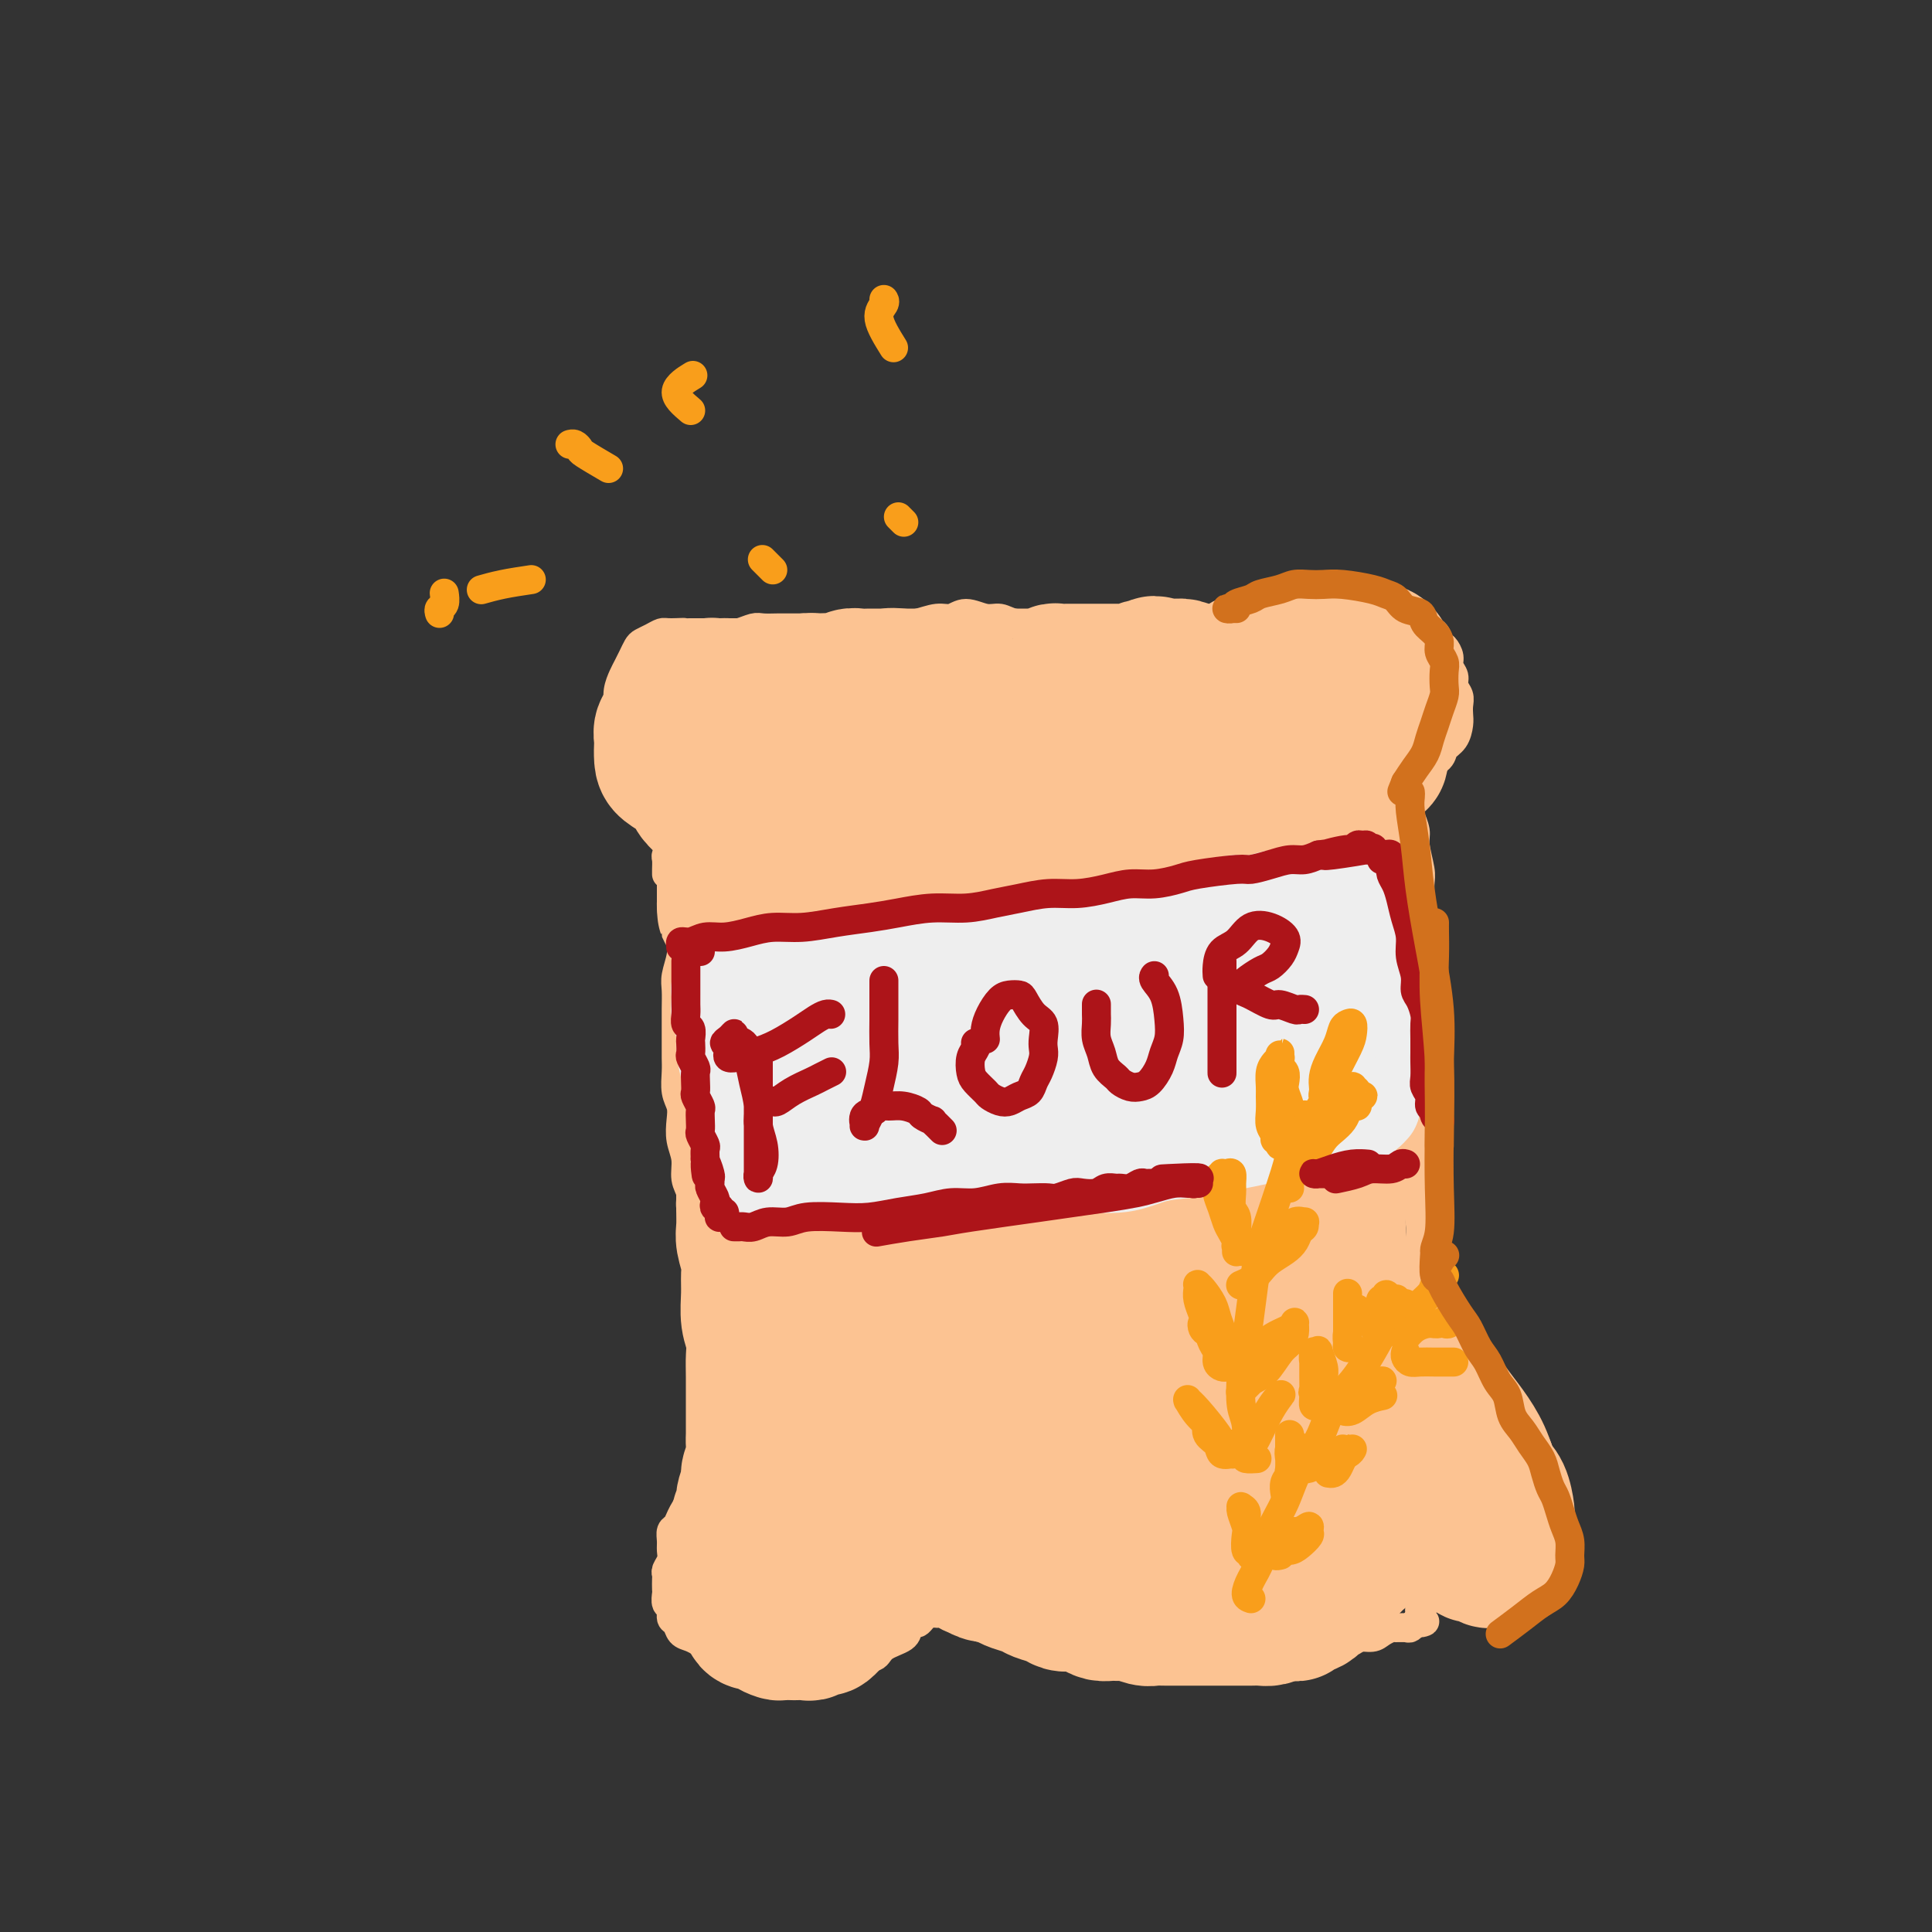 <svg viewBox='0 0 400 400' version='1.1' xmlns='http://www.w3.org/2000/svg' xmlns:xlink='http://www.w3.org/1999/xlink'><rect x="0" y="0" width="400" height="400" fill="#333333" stroke="none"/><g fill='none' stroke='rgb(252,195,146)' stroke-width='6' stroke-linecap='round' stroke-linejoin='round'><path d='M142,173c0.008,-0.147 0.016,-0.293 0,0c-0.016,0.293 -0.057,1.026 0,2c0.057,0.974 0.211,2.189 0,3c-0.211,0.811 -0.789,1.217 -1,2c-0.211,0.783 -0.057,1.942 0,3c0.057,1.058 0.016,2.014 0,3c-0.016,0.986 -0.008,2.000 0,3c0.008,1.000 0.016,1.985 0,3c-0.016,1.015 -0.057,2.059 0,3c0.057,0.941 0.211,1.778 0,3c-0.211,1.222 -0.789,2.830 -1,4c-0.211,1.170 -0.057,1.902 0,3c0.057,1.098 0.015,2.561 0,4c-0.015,1.439 -0.005,2.853 0,4c0.005,1.147 0.005,2.025 0,3c-0.005,0.975 -0.015,2.045 0,3c0.015,0.955 0.056,1.795 0,3c-0.056,1.205 -0.207,2.776 0,4c0.207,1.224 0.772,2.102 1,3c0.228,0.898 0.118,1.815 0,3c-0.118,1.185 -0.243,2.637 0,4c0.243,1.363 0.854,2.636 1,4c0.146,1.364 -0.172,2.818 0,4c0.172,1.182 0.833,2.093 1,3c0.167,0.907 -0.162,1.810 0,3c0.162,1.190 0.813,2.667 1,4c0.187,1.333 -0.089,2.524 0,4c0.089,1.476 0.545,3.238 1,5'/><path d='M145,263c0.956,6.438 0.847,4.033 1,4c0.153,-0.033 0.567,2.306 1,4c0.433,1.694 0.886,2.742 1,4c0.114,1.258 -0.109,2.724 0,4c0.109,1.276 0.550,2.361 1,4c0.450,1.639 0.909,3.832 1,5c0.091,1.168 -0.186,1.311 0,2c0.186,0.689 0.834,1.925 1,3c0.166,1.075 -0.152,1.991 0,3c0.152,1.009 0.773,2.113 1,3c0.227,0.887 0.061,1.558 0,2c-0.061,0.442 -0.016,0.654 0,1c0.016,0.346 0.004,0.825 0,1c-0.004,0.175 -0.001,0.046 0,0c0.001,-0.046 0.001,-0.008 0,0c-0.001,0.008 -0.001,-0.013 0,0c0.001,0.013 0.004,0.060 0,0c-0.004,-0.060 -0.015,-0.226 0,0c0.015,0.226 0.057,0.845 0,1c-0.057,0.155 -0.211,-0.155 0,0c0.211,0.155 0.789,0.774 1,1c0.211,0.226 0.056,0.060 0,0c-0.056,-0.060 -0.014,-0.012 0,0c0.014,0.012 0.000,-0.011 0,0c-0.000,0.011 0.014,0.055 0,0c-0.014,-0.055 -0.056,-0.211 0,0c0.056,0.211 0.211,0.789 0,1c-0.211,0.211 -0.789,0.057 -1,0c-0.211,-0.057 -0.057,-0.015 0,0c0.057,0.015 0.016,0.004 0,0c-0.016,-0.004 -0.008,-0.002 0,0'/><path d='M152,306c0.909,6.663 -0.320,1.822 -1,0c-0.680,-1.822 -0.811,-0.625 -1,0c-0.189,0.625 -0.434,0.676 -1,1c-0.566,0.324 -1.451,0.919 -2,1c-0.549,0.081 -0.763,-0.353 -1,0c-0.237,0.353 -0.498,1.494 -1,2c-0.502,0.506 -1.245,0.376 -2,1c-0.755,0.624 -1.523,2.001 -2,3c-0.477,0.999 -0.663,1.618 -1,2c-0.337,0.382 -0.826,0.526 -1,1c-0.174,0.474 -0.032,1.279 0,2c0.032,0.721 -0.044,1.358 0,2c0.044,0.642 0.208,1.289 0,2c-0.208,0.711 -0.787,1.485 -1,2c-0.213,0.515 -0.058,0.772 0,1c0.058,0.228 0.020,0.427 0,1c-0.020,0.573 -0.020,1.520 0,2c0.020,0.480 0.061,0.495 0,1c-0.061,0.505 -0.224,1.501 0,2c0.224,0.499 0.837,0.501 1,1c0.163,0.499 -0.122,1.496 0,2c0.122,0.504 0.652,0.516 1,1c0.348,0.484 0.516,1.439 1,2c0.484,0.561 1.285,0.727 2,1c0.715,0.273 1.346,0.651 2,1c0.654,0.349 1.333,0.668 2,1c0.667,0.332 1.323,0.677 2,1c0.677,0.323 1.375,0.626 2,1c0.625,0.374 1.179,0.821 2,1c0.821,0.179 1.911,0.089 3,0'/><path d='M156,344c2.860,1.319 2.510,1.618 3,2c0.490,0.382 1.820,0.849 3,1c1.180,0.151 2.210,-0.014 3,0c0.790,0.014 1.341,0.206 2,0c0.659,-0.206 1.427,-0.810 2,-1c0.573,-0.190 0.952,0.034 2,0c1.048,-0.034 2.764,-0.327 4,-1c1.236,-0.673 1.991,-1.728 3,-2c1.009,-0.272 2.273,0.238 3,0c0.727,-0.238 0.916,-1.226 2,-2c1.084,-0.774 3.064,-1.335 4,-2c0.936,-0.665 0.829,-1.436 1,-2c0.171,-0.564 0.619,-0.922 1,-1c0.381,-0.078 0.695,0.123 1,0c0.305,-0.123 0.603,-0.569 1,-1c0.397,-0.431 0.895,-0.848 1,-1c0.105,-0.152 -0.183,-0.041 0,0c0.183,0.041 0.835,0.010 1,0c0.165,-0.010 -0.159,0.001 0,0c0.159,-0.001 0.801,-0.016 1,0c0.199,0.016 -0.045,0.061 0,0c0.045,-0.061 0.378,-0.228 1,0c0.622,0.228 1.532,0.850 2,1c0.468,0.150 0.495,-0.171 1,0c0.505,0.171 1.489,0.833 2,1c0.511,0.167 0.549,-0.161 1,0c0.451,0.161 1.314,0.813 2,1c0.686,0.187 1.196,-0.089 2,0c0.804,0.089 1.902,0.545 3,1'/><path d='M208,338c3.011,0.558 2.539,-0.046 3,0c0.461,0.046 1.856,0.743 3,1c1.144,0.257 2.038,0.073 3,0c0.962,-0.073 1.994,-0.034 3,0c1.006,0.034 1.987,0.062 3,0c1.013,-0.062 2.060,-0.213 3,0c0.940,0.213 1.774,0.789 3,1c1.226,0.211 2.846,0.057 4,0c1.154,-0.057 1.844,-0.016 3,0c1.156,0.016 2.778,0.008 4,0c1.222,-0.008 2.044,-0.016 3,0c0.956,0.016 2.044,0.057 3,0c0.956,-0.057 1.778,-0.211 3,0c1.222,0.211 2.843,0.789 4,1c1.157,0.211 1.850,0.056 3,0c1.150,-0.056 2.758,-0.014 4,0c1.242,0.014 2.117,-0.000 3,0c0.883,0.000 1.774,0.015 3,0c1.226,-0.015 2.789,-0.061 4,0c1.211,0.061 2.072,0.227 3,0c0.928,-0.227 1.925,-0.848 3,-1c1.075,-0.152 2.228,0.166 3,0c0.772,-0.166 1.161,-0.815 2,-1c0.839,-0.185 2.126,0.094 3,0c0.874,-0.094 1.333,-0.560 2,-1c0.667,-0.440 1.541,-0.854 2,-1c0.459,-0.146 0.501,-0.025 1,0c0.499,0.025 1.453,-0.045 2,0c0.547,0.045 0.686,0.204 1,0c0.314,-0.204 0.804,-0.773 1,-1c0.196,-0.227 0.098,-0.114 0,0'/><path d='M293,336c3.320,-0.709 1.621,0.017 1,0c-0.621,-0.017 -0.162,-0.777 0,-1c0.162,-0.223 0.029,0.091 0,0c-0.029,-0.091 0.048,-0.587 0,-1c-0.048,-0.413 -0.219,-0.744 0,-1c0.219,-0.256 0.829,-0.439 1,-1c0.171,-0.561 -0.098,-1.501 0,-2c0.098,-0.499 0.562,-0.557 1,-1c0.438,-0.443 0.848,-1.270 1,-2c0.152,-0.730 0.044,-1.361 0,-2c-0.044,-0.639 -0.026,-1.285 0,-2c0.026,-0.715 0.058,-1.498 0,-2c-0.058,-0.502 -0.208,-0.724 0,-1c0.208,-0.276 0.773,-0.606 1,-1c0.227,-0.394 0.117,-0.853 0,-1c-0.117,-0.147 -0.243,0.016 0,0c0.243,-0.016 0.853,-0.212 1,0c0.147,0.212 -0.168,0.830 0,1c0.168,0.170 0.820,-0.109 1,0c0.180,0.109 -0.110,0.607 0,1c0.110,0.393 0.622,0.683 1,1c0.378,0.317 0.622,0.662 1,1c0.378,0.338 0.889,0.669 1,1c0.111,0.331 -0.177,0.662 0,1c0.177,0.338 0.820,0.682 1,1c0.180,0.318 -0.104,0.610 0,1c0.104,0.390 0.595,0.878 1,1c0.405,0.122 0.724,-0.121 1,0c0.276,0.121 0.507,0.606 1,1c0.493,0.394 1.246,0.697 2,1'/><path d='M309,329c1.723,1.641 1.029,0.244 1,0c-0.029,-0.244 0.607,0.664 1,1c0.393,0.336 0.543,0.101 1,0c0.457,-0.101 1.221,-0.067 2,0c0.779,0.067 1.572,0.169 2,0c0.428,-0.169 0.492,-0.608 1,-1c0.508,-0.392 1.461,-0.738 2,-1c0.539,-0.262 0.665,-0.439 1,-1c0.335,-0.561 0.879,-1.505 1,-2c0.121,-0.495 -0.182,-0.540 0,-1c0.182,-0.460 0.847,-1.335 1,-2c0.153,-0.665 -0.207,-1.122 0,-2c0.207,-0.878 0.981,-2.179 1,-3c0.019,-0.821 -0.716,-1.164 -1,-2c-0.284,-0.836 -0.118,-2.166 0,-3c0.118,-0.834 0.187,-1.171 0,-2c-0.187,-0.829 -0.629,-2.148 -1,-3c-0.371,-0.852 -0.670,-1.237 -1,-2c-0.330,-0.763 -0.689,-1.904 -1,-3c-0.311,-1.096 -0.573,-2.146 -1,-3c-0.427,-0.854 -1.021,-1.513 -2,-3c-0.979,-1.487 -2.345,-3.803 -3,-5c-0.655,-1.197 -0.599,-1.276 -1,-2c-0.401,-0.724 -1.258,-2.095 -2,-3c-0.742,-0.905 -1.368,-1.345 -2,-2c-0.632,-0.655 -1.269,-1.523 -2,-2c-0.731,-0.477 -1.557,-0.561 -2,-1c-0.443,-0.439 -0.504,-1.234 -1,-2c-0.496,-0.766 -1.427,-1.505 -2,-2c-0.573,-0.495 -0.786,-0.748 -1,-1'/><path d='M300,276c-2.964,-3.976 -1.373,-2.416 -1,-2c0.373,0.416 -0.474,-0.311 -1,-1c-0.526,-0.689 -0.733,-1.338 -1,-2c-0.267,-0.662 -0.593,-1.335 -1,-2c-0.407,-0.665 -0.894,-1.321 -1,-2c-0.106,-0.679 0.169,-1.380 0,-2c-0.169,-0.620 -0.781,-1.159 -1,-2c-0.219,-0.841 -0.046,-1.986 0,-3c0.046,-1.014 -0.037,-1.898 0,-3c0.037,-1.102 0.192,-2.422 0,-4c-0.192,-1.578 -0.731,-3.414 -1,-5c-0.269,-1.586 -0.268,-2.924 0,-6c0.268,-3.076 0.804,-7.892 1,-11c0.196,-3.108 0.053,-4.508 0,-6c-0.053,-1.492 -0.014,-3.076 0,-5c0.014,-1.924 0.004,-4.187 0,-6c-0.004,-1.813 -0.001,-3.176 0,-5c0.001,-1.824 -0.000,-4.110 0,-6c0.000,-1.890 0.001,-3.385 0,-5c-0.001,-1.615 -0.004,-3.349 0,-5c0.004,-1.651 0.016,-3.218 0,-5c-0.016,-1.782 -0.061,-3.781 0,-5c0.061,-1.219 0.226,-1.660 0,-3c-0.226,-1.340 -0.845,-3.580 -1,-5c-0.155,-1.420 0.155,-2.019 0,-3c-0.155,-0.981 -0.773,-2.343 -1,-3c-0.227,-0.657 -0.061,-0.609 0,-1c0.061,-0.391 0.016,-1.221 0,-2c-0.016,-0.779 -0.005,-1.508 0,-2c0.005,-0.492 0.002,-0.746 0,-1'/><path d='M292,163c-0.155,-13.372 -0.041,-4.301 0,-1c0.041,3.301 0.010,0.832 0,0c-0.010,-0.832 0.001,-0.027 0,0c-0.001,0.027 -0.014,-0.725 0,-1c0.014,-0.275 0.055,-0.073 0,0c-0.055,0.073 -0.207,0.016 0,0c0.207,-0.016 0.774,0.008 1,0c0.226,-0.008 0.110,-0.046 0,0c-0.110,0.046 -0.213,0.178 0,0c0.213,-0.178 0.743,-0.665 1,-1c0.257,-0.335 0.241,-0.516 1,-1c0.759,-0.484 2.295,-1.270 3,-2c0.705,-0.730 0.581,-1.403 1,-2c0.419,-0.597 1.381,-1.119 2,-2c0.619,-0.881 0.894,-2.123 1,-3c0.106,-0.877 0.044,-1.390 0,-2c-0.044,-0.610 -0.068,-1.318 0,-2c0.068,-0.682 0.229,-1.337 0,-2c-0.229,-0.663 -0.849,-1.333 -1,-2c-0.151,-0.667 0.166,-1.329 0,-2c-0.166,-0.671 -0.817,-1.350 -1,-2c-0.183,-0.650 0.102,-1.272 0,-2c-0.102,-0.728 -0.590,-1.561 -1,-2c-0.410,-0.439 -0.743,-0.485 -1,-1c-0.257,-0.515 -0.439,-1.500 -1,-2c-0.561,-0.500 -1.501,-0.515 -2,-1c-0.499,-0.485 -0.556,-1.439 -1,-2c-0.444,-0.561 -1.273,-0.728 -2,-1c-0.727,-0.272 -1.350,-0.649 -2,-1c-0.650,-0.351 -1.325,-0.675 -2,-1'/><path d='M288,125c-2.016,-1.554 -1.555,-0.938 -2,-1c-0.445,-0.062 -1.796,-0.801 -3,-1c-1.204,-0.199 -2.262,0.143 -3,0c-0.738,-0.143 -1.157,-0.771 -2,-1c-0.843,-0.229 -2.111,-0.059 -3,0c-0.889,0.059 -1.401,0.006 -2,0c-0.599,-0.006 -1.286,0.036 -2,0c-0.714,-0.036 -1.455,-0.150 -2,0c-0.545,0.150 -0.895,0.565 -2,1c-1.105,0.435 -2.964,0.891 -4,1c-1.036,0.109 -1.250,-0.130 -2,0c-0.750,0.130 -2.035,0.627 -3,1c-0.965,0.373 -1.611,0.621 -2,1c-0.389,0.379 -0.523,0.890 -1,1c-0.477,0.110 -1.298,-0.180 -2,0c-0.702,0.180 -1.286,0.832 -2,1c-0.714,0.168 -1.557,-0.147 -2,0c-0.443,0.147 -0.485,0.758 -1,1c-0.515,0.242 -1.504,0.116 -2,0c-0.496,-0.116 -0.499,-0.224 -1,0c-0.501,0.224 -1.499,0.778 -2,1c-0.501,0.222 -0.504,0.112 -1,0c-0.496,-0.112 -1.484,-0.226 -2,0c-0.516,0.226 -0.560,0.794 -1,1c-0.440,0.206 -1.276,0.052 -2,0c-0.724,-0.052 -1.338,-0.000 -2,0c-0.662,0.000 -1.373,-0.052 -2,0c-0.627,0.052 -1.169,0.206 -2,0c-0.831,-0.206 -1.952,-0.773 -3,-1c-1.048,-0.227 -2.024,-0.113 -3,0'/><path d='M225,130c-2.476,-0.381 -1.667,-0.833 -2,-1c-0.333,-0.167 -1.807,-0.049 -3,0c-1.193,0.049 -2.103,0.028 -3,0c-0.897,-0.028 -1.780,-0.065 -3,0c-1.220,0.065 -2.777,0.232 -4,0c-1.223,-0.232 -2.111,-0.862 -3,-1c-0.889,-0.138 -1.778,0.215 -3,0c-1.222,-0.215 -2.776,-1.000 -4,-1c-1.224,-0.000 -2.116,0.784 -3,1c-0.884,0.216 -1.759,-0.134 -3,0c-1.241,0.134 -2.849,0.754 -4,1c-1.151,0.246 -1.844,0.118 -3,0c-1.156,-0.118 -2.775,-0.228 -4,0c-1.225,0.228 -2.057,0.793 -3,1c-0.943,0.207 -1.999,0.055 -3,0c-1.001,-0.055 -1.949,-0.015 -3,0c-1.051,0.015 -2.206,0.004 -3,0c-0.794,-0.004 -1.228,-0.001 -2,0c-0.772,0.001 -1.882,-0.001 -3,0c-1.118,0.001 -2.243,0.004 -3,0c-0.757,-0.004 -1.147,-0.015 -2,0c-0.853,0.015 -2.169,0.057 -3,0c-0.831,-0.057 -1.178,-0.211 -2,0c-0.822,0.211 -2.118,0.789 -3,1c-0.882,0.211 -1.350,0.057 -2,0c-0.650,-0.057 -1.483,-0.015 -2,0c-0.517,0.015 -0.719,0.004 -1,0c-0.281,-0.004 -0.642,-0.001 -1,0c-0.358,0.001 -0.712,0.000 -1,0c-0.288,-0.000 -0.511,-0.000 -1,0c-0.489,0.000 -1.245,0.000 -2,0'/><path d='M143,131c-9.175,0.615 -3.614,0.154 -2,0c1.614,-0.154 -0.719,-0.001 -2,0c-1.281,0.001 -1.509,-0.152 -2,0c-0.491,0.152 -1.245,0.607 -2,1c-0.755,0.393 -1.512,0.723 -2,1c-0.488,0.277 -0.709,0.500 -1,1c-0.291,0.500 -0.652,1.278 -1,2c-0.348,0.722 -0.682,1.390 -1,2c-0.318,0.610 -0.618,1.163 -1,2c-0.382,0.837 -0.846,1.957 -1,3c-0.154,1.043 0.000,2.007 0,3c-0.000,0.993 -0.156,2.013 0,3c0.156,0.987 0.623,1.941 1,3c0.377,1.059 0.664,2.223 1,3c0.336,0.777 0.720,1.166 1,2c0.280,0.834 0.456,2.111 1,3c0.544,0.889 1.456,1.389 2,2c0.544,0.611 0.719,1.332 1,2c0.281,0.668 0.667,1.282 1,2c0.333,0.718 0.611,1.540 1,2c0.389,0.460 0.889,0.557 1,1c0.111,0.443 -0.165,1.232 0,2c0.165,0.768 0.773,1.515 1,2c0.227,0.485 0.075,0.706 0,1c-0.075,0.294 -0.073,0.660 0,1c0.073,0.340 0.216,0.655 0,1c-0.216,0.345 -0.790,0.719 -1,1c-0.210,0.281 -0.056,0.467 0,1c0.056,0.533 0.015,1.413 0,2c-0.015,0.587 -0.004,0.882 0,1c0.004,0.118 0.002,0.059 0,0'/></g>
<g fill='none' stroke='rgb(252,195,146)' stroke-width='28' stroke-linecap='round' stroke-linejoin='round'><path d='M171,197c-0.307,1.261 -0.615,2.522 -1,4c-0.385,1.478 -0.849,3.173 -1,10c-0.151,6.827 0.010,18.787 0,25c-0.010,6.213 -0.192,6.679 0,8c0.192,1.321 0.757,3.496 1,4c0.243,0.504 0.164,-0.664 0,-3c-0.164,-2.336 -0.412,-5.842 -1,-11c-0.588,-5.158 -1.516,-11.969 -2,-17c-0.484,-5.031 -0.522,-8.283 -1,-13c-0.478,-4.717 -1.394,-10.899 -2,-14c-0.606,-3.101 -0.902,-3.122 -1,-3c-0.098,0.122 0.002,0.387 0,3c-0.002,2.613 -0.106,7.575 0,13c0.106,5.425 0.422,11.314 1,18c0.578,6.686 1.417,14.170 2,21c0.583,6.830 0.910,13.006 1,17c0.090,3.994 -0.056,5.807 0,7c0.056,1.193 0.314,1.768 0,1c-0.314,-0.768 -1.198,-2.877 -2,-7c-0.802,-4.123 -1.520,-10.261 -2,-17c-0.480,-6.739 -0.721,-14.081 -1,-21c-0.279,-6.919 -0.597,-13.416 -1,-19c-0.403,-5.584 -0.890,-10.254 -1,-13c-0.110,-2.746 0.157,-3.567 0,-4c-0.157,-0.433 -0.739,-0.477 -1,2c-0.261,2.477 -0.200,7.476 0,13c0.200,5.524 0.538,11.573 1,18c0.462,6.427 1.047,13.230 1,20c-0.047,6.770 -0.728,13.506 -1,18c-0.272,4.494 -0.136,6.747 0,9'/><path d='M160,266c-0.177,12.173 -0.621,2.606 -1,-4c-0.379,-6.606 -0.695,-10.250 -1,-16c-0.305,-5.750 -0.600,-13.606 -1,-21c-0.400,-7.394 -0.904,-14.326 -1,-20c-0.096,-5.674 0.215,-10.088 0,-14c-0.215,-3.912 -0.956,-7.320 -1,-8c-0.044,-0.680 0.608,1.369 1,4c0.392,2.631 0.525,5.846 1,10c0.475,4.154 1.293,9.249 2,15c0.707,5.751 1.303,12.158 2,19c0.697,6.842 1.494,14.118 2,20c0.506,5.882 0.721,10.370 1,14c0.279,3.630 0.620,6.402 1,8c0.380,1.598 0.798,2.024 1,1c0.202,-1.024 0.189,-3.496 0,-8c-0.189,-4.504 -0.555,-11.039 -1,-19c-0.445,-7.961 -0.968,-17.349 -1,-27c-0.032,-9.651 0.428,-19.567 1,-27c0.572,-7.433 1.255,-12.384 2,-16c0.745,-3.616 1.552,-5.897 2,-7c0.448,-1.103 0.536,-1.028 1,1c0.464,2.028 1.304,6.011 2,12c0.696,5.989 1.250,13.985 2,23c0.750,9.015 1.697,19.048 3,29c1.303,9.952 2.963,19.823 4,28c1.037,8.177 1.452,14.661 2,18c0.548,3.339 1.229,3.534 1,2c-0.229,-1.534 -1.369,-4.798 -2,-11c-0.631,-6.202 -0.752,-15.344 -1,-25c-0.248,-9.656 -0.624,-19.828 -1,-30'/><path d='M180,217c-0.508,-15.189 -0.277,-21.163 0,-28c0.277,-6.837 0.601,-14.539 1,-19c0.399,-4.461 0.875,-5.683 1,-6c0.125,-0.317 -0.100,0.271 0,4c0.100,3.729 0.524,10.598 1,20c0.476,9.402 1.003,21.336 2,33c0.997,11.664 2.464,23.059 4,35c1.536,11.941 3.140,24.429 4,31c0.860,6.571 0.976,7.224 1,7c0.024,-0.224 -0.044,-1.327 0,-3c0.044,-1.673 0.201,-3.916 0,-11c-0.201,-7.084 -0.759,-19.007 -1,-30c-0.241,-10.993 -0.166,-21.054 0,-31c0.166,-9.946 0.421,-19.778 1,-28c0.579,-8.222 1.481,-14.835 2,-19c0.519,-4.165 0.656,-5.883 1,-6c0.344,-0.117 0.897,1.366 1,7c0.103,5.634 -0.243,15.419 0,24c0.243,8.581 1.074,15.958 2,28c0.926,12.042 1.947,28.748 3,41c1.053,12.252 2.139,20.050 3,25c0.861,4.950 1.498,7.054 2,8c0.502,0.946 0.870,0.736 1,-2c0.130,-2.736 0.024,-7.999 0,-16c-0.024,-8.001 0.036,-18.742 0,-30c-0.036,-11.258 -0.167,-23.034 0,-34c0.167,-10.966 0.633,-21.121 1,-29c0.367,-7.879 0.634,-13.483 1,-17c0.366,-3.517 0.829,-4.947 1,-4c0.171,0.947 0.049,4.271 0,11c-0.049,6.729 -0.024,16.865 0,27'/><path d='M212,205c0.255,12.223 0.891,23.782 2,35c1.109,11.218 2.690,22.097 4,31c1.310,8.903 2.348,15.831 3,20c0.652,4.169 0.916,5.578 1,6c0.084,0.422 -0.014,-0.144 0,-3c0.014,-2.856 0.139,-8.001 0,-15c-0.139,-6.999 -0.542,-15.853 -1,-26c-0.458,-10.147 -0.971,-21.587 -1,-33c-0.029,-11.413 0.425,-22.797 1,-32c0.575,-9.203 1.269,-16.223 2,-21c0.731,-4.777 1.497,-7.311 2,-8c0.503,-0.689 0.743,0.467 1,5c0.257,4.533 0.531,12.442 1,22c0.469,9.558 1.135,20.764 2,32c0.865,11.236 1.931,22.503 3,32c1.069,9.497 2.141,17.226 3,23c0.859,5.774 1.506,9.593 2,12c0.494,2.407 0.836,3.402 1,4c0.164,0.598 0.151,0.799 0,-2c-0.151,-2.799 -0.440,-8.598 -1,-17c-0.560,-8.402 -1.391,-19.407 -2,-31c-0.609,-11.593 -0.996,-23.773 -1,-35c-0.004,-11.227 0.376,-21.501 1,-29c0.624,-7.499 1.494,-12.222 2,-15c0.506,-2.778 0.648,-3.610 1,-3c0.352,0.610 0.913,2.664 1,8c0.087,5.336 -0.300,13.955 0,24c0.300,10.045 1.287,21.517 2,33c0.713,11.483 1.154,22.976 2,33c0.846,10.024 2.099,18.578 3,24c0.901,5.422 1.451,7.711 2,10'/><path d='M248,289c1.548,20.797 0.420,6.790 0,0c-0.420,-6.790 -0.130,-6.364 0,-11c0.130,-4.636 0.101,-14.334 0,-25c-0.101,-10.666 -0.275,-22.301 0,-34c0.275,-11.699 1.000,-23.464 2,-33c1.000,-9.536 2.274,-16.844 3,-23c0.726,-6.156 0.904,-11.159 1,-10c0.096,1.159 0.109,8.479 0,17c-0.109,8.521 -0.340,18.241 0,29c0.340,10.759 1.253,22.556 2,33c0.747,10.444 1.329,19.536 2,27c0.671,7.464 1.430,13.302 2,17c0.570,3.698 0.951,5.258 1,6c0.049,0.742 -0.232,0.666 0,-1c0.232,-1.666 0.979,-4.922 1,-11c0.021,-6.078 -0.684,-14.979 -1,-23c-0.316,-8.021 -0.242,-15.161 0,-25c0.242,-9.839 0.653,-22.378 1,-32c0.347,-9.622 0.629,-16.327 1,-21c0.371,-4.673 0.832,-7.313 1,-9c0.168,-1.687 0.044,-2.422 0,0c-0.044,2.422 -0.009,8.002 0,11c0.009,2.998 -0.008,3.416 1,20c1.008,16.584 3.041,49.334 4,65c0.959,15.666 0.845,14.247 1,15c0.155,0.753 0.578,3.676 1,5c0.422,1.324 0.845,1.049 1,0c0.155,-1.049 0.044,-2.871 0,-7c-0.044,-4.129 -0.022,-10.564 0,-17'/><path d='M272,252c-0.072,-7.626 -0.751,-14.690 -1,-22c-0.249,-7.310 -0.068,-14.866 0,-22c0.068,-7.134 0.021,-13.848 0,-19c-0.021,-5.152 -0.017,-8.744 0,-11c0.017,-2.256 0.046,-3.177 0,-3c-0.046,0.177 -0.167,1.452 0,5c0.167,3.548 0.623,9.370 1,16c0.377,6.630 0.674,14.068 1,22c0.326,7.932 0.679,16.360 1,23c0.321,6.640 0.608,11.494 1,15c0.392,3.506 0.889,5.665 1,7c0.111,1.335 -0.163,1.845 0,2c0.163,0.155 0.763,-0.046 1,-2c0.237,-1.954 0.112,-5.663 0,-11c-0.112,-5.337 -0.212,-12.302 0,-20c0.212,-7.698 0.735,-16.128 1,-24c0.265,-7.872 0.271,-15.187 0,-21c-0.271,-5.813 -0.819,-10.124 -1,-13c-0.181,-2.876 0.004,-4.315 0,-5c-0.004,-0.685 -0.197,-0.614 0,0c0.197,0.614 0.784,1.772 1,5c0.216,3.228 0.062,8.527 0,14c-0.062,5.473 -0.031,11.121 0,17c0.031,5.879 0.061,11.988 0,17c-0.061,5.012 -0.212,8.927 0,12c0.212,3.073 0.789,5.305 1,7c0.211,1.695 0.057,2.852 0,3c-0.057,0.148 -0.015,-0.713 0,-3c0.015,-2.287 0.004,-6.000 0,-11c-0.004,-5.000 -0.001,-11.286 0,-17c0.001,-5.714 0.001,-10.857 0,-16'/><path d='M279,197c-0.046,-9.681 -0.162,-10.385 0,-13c0.162,-2.615 0.603,-7.142 1,-11c0.397,-3.858 0.749,-7.048 1,-10c0.251,-2.952 0.402,-5.666 0,-8c-0.402,-2.334 -1.356,-4.287 -2,-6c-0.644,-1.713 -0.976,-3.185 -2,-4c-1.024,-0.815 -2.738,-0.973 -4,-1c-1.262,-0.027 -2.071,0.076 -3,0c-0.929,-0.076 -1.979,-0.333 -3,0c-1.021,0.333 -2.015,1.256 -3,2c-0.985,0.744 -1.962,1.310 -3,2c-1.038,0.690 -2.136,1.505 -3,2c-0.864,0.495 -1.494,0.670 -2,1c-0.506,0.330 -0.887,0.814 -1,1c-0.113,0.186 0.041,0.075 0,0c-0.041,-0.075 -0.279,-0.114 0,-1c0.279,-0.886 1.075,-2.619 2,-4c0.925,-1.381 1.980,-2.410 3,-4c1.020,-1.590 2.007,-3.741 3,-5c0.993,-1.259 1.994,-1.627 3,-2c1.006,-0.373 2.017,-0.749 3,-1c0.983,-0.251 1.936,-0.375 4,0c2.064,0.375 5.237,1.248 7,2c1.763,0.752 2.116,1.382 3,2c0.884,0.618 2.300,1.223 3,2c0.700,0.777 0.685,1.725 1,3c0.315,1.275 0.961,2.878 1,4c0.039,1.122 -0.528,1.764 -1,3c-0.472,1.236 -0.849,3.068 -1,4c-0.151,0.932 -0.075,0.966 0,1'/><path d='M286,156c-0.182,2.549 -0.637,1.423 -1,1c-0.363,-0.423 -0.634,-0.143 -1,0c-0.366,0.143 -0.827,0.149 -1,0c-0.173,-0.149 -0.057,-0.451 0,-1c0.057,-0.549 0.057,-1.343 0,-2c-0.057,-0.657 -0.169,-1.176 0,-2c0.169,-0.824 0.620,-1.953 1,-3c0.380,-1.047 0.689,-2.010 1,-3c0.311,-0.990 0.624,-2.005 1,-3c0.376,-0.995 0.815,-1.969 1,-3c0.185,-1.031 0.117,-2.119 0,-3c-0.117,-0.881 -0.284,-1.554 -1,-2c-0.716,-0.446 -1.980,-0.665 -3,-1c-1.020,-0.335 -1.795,-0.788 -3,-1c-1.205,-0.212 -2.840,-0.185 -4,0c-1.160,0.185 -1.843,0.529 -3,1c-1.157,0.471 -2.786,1.071 -4,2c-1.214,0.929 -2.012,2.187 -3,3c-0.988,0.813 -2.167,1.181 -3,2c-0.833,0.819 -1.322,2.088 -2,3c-0.678,0.912 -1.547,1.468 -2,2c-0.453,0.532 -0.492,1.040 -1,1c-0.508,-0.040 -1.487,-0.626 -2,-1c-0.513,-0.374 -0.560,-0.534 -1,-1c-0.440,-0.466 -1.273,-1.239 -2,-2c-0.727,-0.761 -1.350,-1.510 -2,-2c-0.650,-0.490 -1.329,-0.720 -2,-1c-0.671,-0.280 -1.335,-0.611 -2,-1c-0.665,-0.389 -1.333,-0.835 -2,-1c-0.667,-0.165 -1.333,-0.047 -2,0c-0.667,0.047 -1.333,0.024 -2,0'/><path d='M241,138c-3.146,-1.221 -2.013,-0.275 -2,0c0.013,0.275 -1.096,-0.123 -2,0c-0.904,0.123 -1.605,0.765 -2,1c-0.395,0.235 -0.486,0.063 -1,0c-0.514,-0.063 -1.451,-0.017 -2,0c-0.549,0.017 -0.711,0.005 -1,0c-0.289,-0.005 -0.706,-0.001 -1,0c-0.294,0.001 -0.464,0.000 -1,0c-0.536,-0.000 -1.439,-0.000 -2,0c-0.561,0.000 -0.779,-0.000 -1,0c-0.221,0.000 -0.444,0.000 -1,0c-0.556,-0.000 -1.443,-0.001 -2,0c-0.557,0.001 -0.783,0.004 -1,0c-0.217,-0.004 -0.426,-0.015 -1,0c-0.574,0.015 -1.515,0.057 -2,0c-0.485,-0.057 -0.515,-0.211 -1,0c-0.485,0.211 -1.424,0.789 -2,1c-0.576,0.211 -0.788,0.057 -1,0c-0.212,-0.057 -0.423,-0.015 -1,0c-0.577,0.015 -1.521,0.004 -2,0c-0.479,-0.004 -0.493,-0.002 -1,0c-0.507,0.002 -1.506,0.004 -2,0c-0.494,-0.004 -0.485,-0.016 -1,0c-0.515,0.016 -1.556,0.058 -2,0c-0.444,-0.058 -0.290,-0.215 -1,0c-0.710,0.215 -2.284,0.804 -3,1c-0.716,0.196 -0.573,0.001 -1,0c-0.427,-0.001 -1.423,0.192 -2,0c-0.577,-0.192 -0.736,-0.769 -1,-1c-0.264,-0.231 -0.632,-0.115 -1,0'/><path d='M197,140c-7.208,0.309 -3.230,0.083 -2,0c1.230,-0.083 -0.290,-0.022 -1,0c-0.710,0.022 -0.609,0.006 -1,0c-0.391,-0.006 -1.274,-0.002 -2,0c-0.726,0.002 -1.297,0.000 -2,0c-0.703,-0.000 -1.539,-0.000 -2,0c-0.461,0.000 -0.546,0.000 -1,0c-0.454,-0.000 -1.276,-0.001 -2,0c-0.724,0.001 -1.349,0.004 -2,0c-0.651,-0.004 -1.329,-0.015 -2,0c-0.671,0.015 -1.336,0.057 -2,0c-0.664,-0.057 -1.329,-0.211 -2,0c-0.671,0.211 -1.349,0.788 -2,1c-0.651,0.212 -1.275,0.061 -2,0c-0.725,-0.061 -1.550,-0.030 -2,0c-0.450,0.030 -0.526,0.061 -1,0c-0.474,-0.061 -1.348,-0.212 -2,0c-0.652,0.212 -1.082,0.789 -2,1c-0.918,0.211 -2.325,0.057 -3,0c-0.675,-0.057 -0.619,-0.015 -1,0c-0.381,0.015 -1.200,0.004 -2,0c-0.800,-0.004 -1.580,-0.001 -2,0c-0.420,0.001 -0.479,0.000 -1,0c-0.521,-0.000 -1.505,0.000 -2,0c-0.495,-0.000 -0.500,-0.001 -1,0c-0.500,0.001 -1.496,0.004 -2,0c-0.504,-0.004 -0.516,-0.015 -1,0c-0.484,0.015 -1.439,0.056 -2,0c-0.561,-0.056 -0.728,-0.207 -1,0c-0.272,0.207 -0.649,0.774 -1,1c-0.351,0.226 -0.675,0.113 -1,0'/><path d='M145,143c-8.449,0.582 -3.573,0.537 -2,1c1.573,0.463 -0.157,1.434 -1,2c-0.843,0.566 -0.799,0.725 -1,1c-0.201,0.275 -0.646,0.664 -1,1c-0.354,0.336 -0.617,0.619 -1,1c-0.383,0.381 -0.887,0.860 -1,1c-0.113,0.140 0.166,-0.058 0,0c-0.166,0.058 -0.775,0.371 -1,1c-0.225,0.629 -0.065,1.572 0,2c0.065,0.428 0.035,0.341 0,1c-0.035,0.659 -0.074,2.063 0,3c0.074,0.937 0.261,1.407 1,2c0.739,0.593 2.028,1.310 3,2c0.972,0.690 1.626,1.353 2,2c0.374,0.647 0.468,1.276 1,2c0.532,0.724 1.500,1.541 2,2c0.500,0.459 0.530,0.560 1,1c0.470,0.440 1.381,1.219 2,2c0.619,0.781 0.947,1.565 1,2c0.053,0.435 -0.168,0.521 0,1c0.168,0.479 0.724,1.350 1,2c0.276,0.650 0.270,1.077 0,2c-0.270,0.923 -0.804,2.341 -1,3c-0.196,0.659 -0.052,0.558 0,1c0.052,0.442 0.014,1.428 0,2c-0.014,0.572 -0.004,0.731 0,1c0.004,0.269 0.001,0.649 0,1c-0.001,0.351 -0.000,0.672 0,1c0.000,0.328 0.000,0.664 0,1'/><path d='M150,187c0.155,2.888 0.042,1.609 0,1c-0.042,-0.609 -0.012,-0.547 0,-1c0.012,-0.453 0.007,-1.422 0,-3c-0.007,-1.578 -0.015,-3.766 0,-6c0.015,-2.234 0.055,-4.514 0,-7c-0.055,-2.486 -0.205,-5.177 0,-7c0.205,-1.823 0.763,-2.780 1,-4c0.237,-1.220 0.152,-2.705 0,-4c-0.152,-1.295 -0.370,-2.399 0,-3c0.370,-0.601 1.327,-0.698 2,-1c0.673,-0.302 1.062,-0.809 2,-1c0.938,-0.191 2.426,-0.066 4,0c1.574,0.066 3.234,0.073 5,0c1.766,-0.073 3.637,-0.227 5,0c1.363,0.227 2.219,0.833 3,1c0.781,0.167 1.486,-0.107 2,0c0.514,0.107 0.838,0.595 1,1c0.162,0.405 0.164,0.729 0,1c-0.164,0.271 -0.494,0.490 -1,1c-0.506,0.510 -1.189,1.310 -2,2c-0.811,0.690 -1.750,1.268 -3,2c-1.250,0.732 -2.812,1.617 -4,3c-1.188,1.383 -2.002,3.263 -3,5c-0.998,1.737 -2.179,3.330 -3,5c-0.821,1.670 -1.281,3.417 -2,5c-0.719,1.583 -1.695,3.002 -2,5c-0.305,1.998 0.062,4.574 0,7c-0.062,2.426 -0.553,4.702 -1,7c-0.447,2.298 -0.851,4.619 -1,7c-0.149,2.381 -0.043,4.823 0,7c0.043,2.177 0.021,4.088 0,6'/><path d='M153,216c-0.083,6.091 0.710,4.320 1,5c0.290,0.680 0.078,3.811 0,6c-0.078,2.189 -0.021,3.435 0,5c0.021,1.565 0.006,3.448 0,5c-0.006,1.552 -0.003,2.774 0,4c0.003,1.226 0.004,2.457 0,4c-0.004,1.543 -0.015,3.399 0,5c0.015,1.601 0.057,2.948 0,4c-0.057,1.052 -0.212,1.811 0,3c0.212,1.189 0.793,2.810 1,4c0.207,1.190 0.041,1.950 0,3c-0.041,1.050 0.041,2.391 0,4c-0.041,1.609 -0.207,3.487 0,5c0.207,1.513 0.788,2.660 1,4c0.212,1.340 0.057,2.872 0,4c-0.057,1.128 -0.014,1.852 0,4c0.014,2.148 -0.000,5.720 0,8c0.000,2.280 0.015,3.267 0,4c-0.015,0.733 -0.061,1.211 0,2c0.061,0.789 0.228,1.888 0,3c-0.228,1.112 -0.850,2.237 -1,3c-0.150,0.763 0.171,1.163 0,2c-0.171,0.837 -0.834,2.111 -1,3c-0.166,0.889 0.166,1.393 0,2c-0.166,0.607 -0.828,1.318 -1,2c-0.172,0.682 0.147,1.335 0,2c-0.147,0.665 -0.761,1.343 -1,2c-0.239,0.657 -0.103,1.292 0,2c0.103,0.708 0.172,1.488 0,2c-0.172,0.512 -0.586,0.756 -1,1'/><path d='M151,323c-0.758,3.589 -0.152,2.060 0,2c0.152,-0.060 -0.149,1.349 0,2c0.149,0.651 0.747,0.545 1,1c0.253,0.455 0.161,1.471 0,2c-0.161,0.529 -0.390,0.572 0,1c0.390,0.428 1.399,1.242 2,2c0.601,0.758 0.795,1.461 1,2c0.205,0.539 0.421,0.915 1,1c0.579,0.085 1.521,-0.121 2,0c0.479,0.121 0.494,0.568 1,1c0.506,0.432 1.502,0.847 2,1c0.498,0.153 0.500,0.042 1,0c0.500,-0.042 1.500,-0.016 2,0c0.500,0.016 0.500,0.020 1,0c0.500,-0.020 1.499,-0.065 2,0c0.501,0.065 0.502,0.238 1,0c0.498,-0.238 1.491,-0.889 2,-1c0.509,-0.111 0.533,0.318 1,0c0.467,-0.318 1.378,-1.384 2,-2c0.622,-0.616 0.955,-0.784 1,-1c0.045,-0.216 -0.199,-0.481 0,-1c0.199,-0.519 0.842,-1.293 1,-2c0.158,-0.707 -0.168,-1.346 0,-2c0.168,-0.654 0.830,-1.323 1,-2c0.170,-0.677 -0.150,-1.363 0,-2c0.150,-0.637 0.772,-1.226 1,-2c0.228,-0.774 0.061,-1.733 0,-3c-0.061,-1.267 -0.016,-2.841 0,-4c0.016,-1.159 0.005,-1.903 0,-3c-0.005,-1.097 -0.002,-2.549 0,-4'/><path d='M177,309c-0.017,-2.866 -0.061,-3.033 0,-4c0.061,-0.967 0.227,-2.736 0,-4c-0.227,-1.264 -0.849,-2.023 -1,-3c-0.151,-0.977 0.167,-2.172 0,-3c-0.167,-0.828 -0.819,-1.288 -1,-2c-0.181,-0.712 0.109,-1.676 0,-2c-0.109,-0.324 -0.618,-0.009 -1,0c-0.382,0.009 -0.638,-0.288 -1,0c-0.362,0.288 -0.829,1.161 -1,2c-0.171,0.839 -0.046,1.643 0,3c0.046,1.357 0.012,3.266 0,5c-0.012,1.734 -0.003,3.293 0,5c0.003,1.707 0.001,3.560 0,5c-0.001,1.440 0.000,2.465 0,4c-0.000,1.535 -0.002,3.578 0,5c0.002,1.422 0.007,2.221 0,3c-0.007,0.779 -0.026,1.538 0,2c0.026,0.462 0.097,0.629 0,1c-0.097,0.371 -0.360,0.947 0,1c0.360,0.053 1.345,-0.417 2,-1c0.655,-0.583 0.980,-1.281 2,-2c1.020,-0.719 2.736,-1.461 4,-2c1.264,-0.539 2.078,-0.876 3,-1c0.922,-0.124 1.953,-0.034 3,0c1.047,0.034 2.111,0.013 3,0c0.889,-0.013 1.603,-0.017 2,0c0.397,0.017 0.478,0.056 1,0c0.522,-0.056 1.487,-0.207 2,0c0.513,0.207 0.575,0.774 1,1c0.425,0.226 1.212,0.113 2,0'/><path d='M197,322c2.507,0.332 1.774,0.663 2,1c0.226,0.337 1.412,0.682 2,1c0.588,0.318 0.579,0.610 1,1c0.421,0.390 1.272,0.878 2,1c0.728,0.122 1.335,-0.122 2,0c0.665,0.122 1.389,0.610 2,1c0.611,0.390 1.108,0.683 2,1c0.892,0.317 2.178,0.660 3,1c0.822,0.340 1.179,0.679 2,1c0.821,0.321 2.107,0.625 3,1c0.893,0.375 1.394,0.822 2,1c0.606,0.178 1.317,0.086 2,0c0.683,-0.086 1.338,-0.166 2,0c0.662,0.166 1.331,0.579 2,1c0.669,0.421 1.338,0.849 2,1c0.662,0.151 1.318,0.027 2,0c0.682,-0.027 1.390,0.045 2,0c0.610,-0.045 1.122,-0.208 2,0c0.878,0.208 2.121,0.788 3,1c0.879,0.212 1.393,0.057 2,0c0.607,-0.057 1.307,-0.015 2,0c0.693,0.015 1.378,0.004 2,0c0.622,-0.004 1.181,-0.001 2,0c0.819,0.001 1.900,0.000 3,0c1.100,-0.000 2.220,-0.000 3,0c0.780,0.000 1.220,0.001 2,0c0.780,-0.001 1.900,-0.003 3,0c1.100,0.003 2.182,0.011 3,0c0.818,-0.011 1.374,-0.041 2,0c0.626,0.041 1.322,0.155 2,0c0.678,-0.155 1.339,-0.577 2,-1'/><path d='M265,334c5.716,0.048 2.505,0.168 2,0c-0.505,-0.168 1.696,-0.623 3,-1c1.304,-0.377 1.711,-0.677 2,-1c0.289,-0.323 0.459,-0.668 1,-1c0.541,-0.332 1.453,-0.651 2,-1c0.547,-0.349 0.727,-0.727 1,-1c0.273,-0.273 0.637,-0.439 1,-1c0.363,-0.561 0.726,-1.515 1,-2c0.274,-0.485 0.459,-0.501 1,-1c0.541,-0.499 1.438,-1.481 2,-2c0.562,-0.519 0.788,-0.574 1,-1c0.212,-0.426 0.409,-1.224 1,-2c0.591,-0.776 1.577,-1.529 2,-2c0.423,-0.471 0.284,-0.659 1,-1c0.716,-0.341 2.289,-0.833 3,-1c0.711,-0.167 0.560,-0.007 1,0c0.440,0.007 1.470,-0.139 2,0c0.530,0.139 0.561,0.563 1,1c0.439,0.437 1.286,0.887 2,1c0.714,0.113 1.294,-0.111 2,0c0.706,0.111 1.536,0.555 2,1c0.464,0.445 0.562,0.889 1,1c0.438,0.111 1.217,-0.110 2,0c0.783,0.110 1.572,0.551 2,1c0.428,0.449 0.496,0.906 1,1c0.504,0.094 1.444,-0.174 2,0c0.556,0.174 0.726,0.789 1,1c0.274,0.211 0.651,0.018 1,0c0.349,-0.018 0.671,0.138 1,0c0.329,-0.138 0.664,-0.569 1,-1'/><path d='M311,322c3.630,1.029 1.705,0.601 1,0c-0.705,-0.601 -0.191,-1.375 0,-2c0.191,-0.625 0.059,-1.099 0,-2c-0.059,-0.901 -0.045,-2.228 0,-3c0.045,-0.772 0.122,-0.989 0,-2c-0.122,-1.011 -0.444,-2.815 -1,-4c-0.556,-1.185 -1.345,-1.752 -2,-3c-0.655,-1.248 -1.175,-3.176 -2,-5c-0.825,-1.824 -1.953,-3.545 -3,-5c-1.047,-1.455 -2.013,-2.644 -3,-4c-0.987,-1.356 -1.997,-2.880 -3,-4c-1.003,-1.120 -2.001,-1.837 -3,-3c-0.999,-1.163 -2.000,-2.773 -3,-4c-1.000,-1.227 -1.998,-2.072 -3,-3c-1.002,-0.928 -2.009,-1.938 -3,-3c-0.991,-1.062 -1.968,-2.175 -3,-3c-1.032,-0.825 -2.119,-1.362 -3,-2c-0.881,-0.638 -1.556,-1.379 -2,-2c-0.444,-0.621 -0.659,-1.123 -1,-2c-0.341,-0.877 -0.810,-2.128 -1,-3c-0.190,-0.872 -0.102,-1.366 0,-2c0.102,-0.634 0.218,-1.408 0,-2c-0.218,-0.592 -0.772,-1.003 -1,-1c-0.228,0.003 -0.132,0.420 0,1c0.132,0.580 0.301,1.323 1,3c0.699,1.677 1.928,4.287 3,7c1.072,2.713 1.986,5.528 3,9c1.014,3.472 2.127,7.601 3,11c0.873,3.399 1.504,6.069 2,9c0.496,2.931 0.856,6.123 1,8c0.144,1.877 0.072,2.438 0,3'/><path d='M288,309c1.833,8.469 0.417,4.640 0,3c-0.417,-1.640 0.165,-1.092 0,-1c-0.165,0.092 -1.076,-0.271 -2,-2c-0.924,-1.729 -1.860,-4.825 -3,-8c-1.140,-3.175 -2.484,-6.428 -4,-10c-1.516,-3.572 -3.202,-7.461 -4,-10c-0.798,-2.539 -0.706,-3.728 -1,-4c-0.294,-0.272 -0.972,0.374 -1,2c-0.028,1.626 0.596,4.231 1,7c0.404,2.769 0.589,5.702 1,9c0.411,3.298 1.047,6.963 1,10c-0.047,3.037 -0.778,5.448 -1,7c-0.222,1.552 0.065,2.247 0,3c-0.065,0.753 -0.482,1.565 -1,1c-0.518,-0.565 -1.136,-2.507 -2,-5c-0.864,-2.493 -1.972,-5.537 -3,-9c-1.028,-3.463 -1.975,-7.344 -3,-11c-1.025,-3.656 -2.127,-7.085 -3,-9c-0.873,-1.915 -1.515,-2.314 -2,-2c-0.485,0.314 -0.812,1.340 -1,4c-0.188,2.660 -0.239,6.953 0,11c0.239,4.047 0.766,7.850 1,12c0.234,4.150 0.174,8.649 0,12c-0.174,3.351 -0.462,5.554 -1,7c-0.538,1.446 -1.327,2.133 -2,2c-0.673,-0.133 -1.231,-1.088 -2,-3c-0.769,-1.912 -1.750,-4.783 -3,-8c-1.250,-3.217 -2.768,-6.780 -4,-11c-1.232,-4.220 -2.178,-9.098 -3,-12c-0.822,-2.902 -1.521,-3.829 -2,-4c-0.479,-0.171 -0.740,0.415 -1,1'/><path d='M243,291c-2.321,-4.488 -0.625,2.790 0,8c0.625,5.210 0.179,8.350 0,12c-0.179,3.650 -0.092,7.810 0,11c0.092,3.190 0.188,5.409 0,7c-0.188,1.591 -0.660,2.555 -1,3c-0.340,0.445 -0.549,0.371 -1,-1c-0.451,-1.371 -1.144,-4.041 -2,-7c-0.856,-2.959 -1.877,-6.209 -3,-10c-1.123,-3.791 -2.350,-8.122 -3,-11c-0.650,-2.878 -0.723,-4.302 -1,-5c-0.277,-0.698 -0.757,-0.671 -1,1c-0.243,1.671 -0.249,4.987 0,8c0.249,3.013 0.751,5.723 1,9c0.249,3.277 0.244,7.122 0,10c-0.244,2.878 -0.726,4.791 -1,6c-0.274,1.209 -0.339,1.715 -1,1c-0.661,-0.715 -1.918,-2.649 -3,-5c-1.082,-2.351 -1.990,-5.118 -3,-8c-1.010,-2.882 -2.123,-5.880 -3,-9c-0.877,-3.120 -1.517,-6.362 -2,-8c-0.483,-1.638 -0.807,-1.673 -1,-1c-0.193,0.673 -0.254,2.052 0,4c0.254,1.948 0.822,4.465 1,7c0.178,2.535 -0.033,5.090 0,7c0.033,1.910 0.312,3.176 0,4c-0.312,0.824 -1.213,1.207 -2,1c-0.787,-0.207 -1.459,-1.003 -2,-2c-0.541,-0.997 -0.949,-2.195 -2,-4c-1.051,-1.805 -2.744,-4.217 -4,-7c-1.256,-2.783 -2.073,-5.938 -3,-9c-0.927,-3.062 -1.963,-6.031 -3,-9'/><path d='M203,294c-1.156,-4.356 -1.044,-6.244 -1,-7c0.044,-0.756 0.022,-0.378 0,0'/></g>
<g fill='none' stroke='rgb(238,238,238)' stroke-width='20' stroke-linecap='round' stroke-linejoin='round'><path d='M155,204c-0.105,0.184 -0.210,0.368 0,1c0.210,0.632 0.736,1.712 1,3c0.264,1.288 0.267,2.786 0,5c-0.267,2.214 -0.804,5.146 -1,8c-0.196,2.854 -0.053,5.631 0,8c0.053,2.369 0.014,4.330 0,6c-0.014,1.670 -0.003,3.048 0,4c0.003,0.952 -0.002,1.477 0,2c0.002,0.523 0.012,1.043 0,1c-0.012,-0.043 -0.045,-0.650 0,-1c0.045,-0.350 0.167,-0.445 0,-1c-0.167,-0.555 -0.623,-1.572 -1,-3c-0.377,-1.428 -0.674,-3.267 -1,-5c-0.326,-1.733 -0.679,-3.359 -1,-5c-0.321,-1.641 -0.608,-3.298 -1,-5c-0.392,-1.702 -0.890,-3.450 -1,-5c-0.110,-1.550 0.167,-2.902 0,-4c-0.167,-1.098 -0.778,-1.940 -1,-3c-0.222,-1.060 -0.056,-2.337 0,-3c0.056,-0.663 0.000,-0.714 0,-1c-0.000,-0.286 0.055,-0.809 0,-1c-0.055,-0.191 -0.221,-0.050 0,0c0.221,0.050 0.830,0.010 1,0c0.170,-0.010 -0.099,0.011 0,0c0.099,-0.011 0.566,-0.055 1,0c0.434,0.055 0.834,0.207 1,0c0.166,-0.207 0.097,-0.774 0,-1c-0.097,-0.226 -0.222,-0.112 0,0c0.222,0.112 0.790,0.223 1,0c0.210,-0.223 0.060,-0.778 0,-1c-0.060,-0.222 -0.030,-0.111 0,0'/><path d='M153,203c0.633,-1.099 0.214,-0.346 0,0c-0.214,0.346 -0.223,0.285 0,0c0.223,-0.285 0.677,-0.795 1,-1c0.323,-0.205 0.514,-0.107 1,0c0.486,0.107 1.267,0.222 2,0c0.733,-0.222 1.419,-0.782 2,-1c0.581,-0.218 1.057,-0.096 2,0c0.943,0.096 2.352,0.165 4,0c1.648,-0.165 3.535,-0.565 5,-1c1.465,-0.435 2.509,-0.904 4,-1c1.491,-0.096 3.430,0.180 5,0c1.570,-0.180 2.773,-0.818 4,-1c1.227,-0.182 2.480,0.091 4,0c1.520,-0.091 3.308,-0.545 5,-1c1.692,-0.455 3.287,-0.909 5,-1c1.713,-0.091 3.542,0.183 5,0c1.458,-0.183 2.544,-0.822 4,-1c1.456,-0.178 3.281,0.106 5,0c1.719,-0.106 3.333,-0.602 5,-1c1.667,-0.398 3.386,-0.698 5,-1c1.614,-0.302 3.123,-0.606 5,-1c1.877,-0.394 4.123,-0.879 6,-1c1.877,-0.121 3.387,0.121 5,0c1.613,-0.121 3.330,-0.606 5,-1c1.670,-0.394 3.293,-0.698 5,-1c1.707,-0.302 3.500,-0.602 5,-1c1.500,-0.398 2.709,-0.894 4,-1c1.291,-0.106 2.666,0.178 4,0c1.334,-0.178 2.628,-0.817 4,-1c1.372,-0.183 2.820,0.091 4,0c1.180,-0.091 2.090,-0.545 3,-1'/><path d='M271,185c18.598,-2.785 6.092,-0.746 2,0c-4.092,0.746 0.228,0.200 2,0c1.772,-0.200 0.996,-0.055 1,0c0.004,0.055 0.790,0.018 1,0c0.210,-0.018 -0.155,-0.017 0,0c0.155,0.017 0.830,0.050 1,0c0.170,-0.050 -0.165,-0.183 0,0c0.165,0.183 0.832,0.682 1,1c0.168,0.318 -0.161,0.456 0,1c0.161,0.544 0.813,1.496 1,2c0.187,0.504 -0.090,0.561 0,1c0.090,0.439 0.546,1.262 1,2c0.454,0.738 0.907,1.393 1,2c0.093,0.607 -0.172,1.166 0,2c0.172,0.834 0.782,1.944 1,3c0.218,1.056 0.044,2.057 0,3c-0.044,0.943 0.041,1.827 0,3c-0.041,1.173 -0.207,2.636 0,4c0.207,1.364 0.788,2.630 1,4c0.212,1.370 0.057,2.843 0,4c-0.057,1.157 -0.015,1.997 0,3c0.015,1.003 0.004,2.168 0,3c-0.004,0.832 -0.000,1.332 0,2c0.000,0.668 -0.003,1.503 0,2c0.003,0.497 0.011,0.654 0,1c-0.011,0.346 -0.040,0.881 0,1c0.040,0.119 0.149,-0.178 0,0c-0.149,0.178 -0.555,0.831 -1,1c-0.445,0.169 -0.927,-0.147 -1,0c-0.073,0.147 0.265,0.756 0,1c-0.265,0.244 -1.132,0.122 -2,0'/><path d='M280,231c-0.973,0.862 -1.407,1.019 -2,1c-0.593,-0.019 -1.347,-0.212 -2,0c-0.653,0.212 -1.205,0.830 -2,1c-0.795,0.170 -1.831,-0.109 -3,0c-1.169,0.109 -2.470,0.607 -4,1c-1.530,0.393 -3.289,0.681 -5,1c-1.711,0.319 -3.374,0.667 -5,1c-1.626,0.333 -3.214,0.649 -5,1c-1.786,0.351 -3.770,0.738 -6,1c-2.230,0.262 -4.707,0.400 -7,1c-2.293,0.600 -4.404,1.662 -7,2c-2.596,0.338 -5.677,-0.049 -8,0c-2.323,0.049 -3.887,0.535 -6,1c-2.113,0.465 -4.773,0.909 -7,1c-2.227,0.091 -4.020,-0.172 -6,0c-1.980,0.172 -4.146,0.778 -6,1c-1.854,0.222 -3.395,0.059 -5,0c-1.605,-0.059 -3.272,-0.016 -5,0c-1.728,0.016 -3.516,0.004 -5,0c-1.484,-0.004 -2.663,-0.001 -4,0c-1.337,0.001 -2.833,0.000 -4,0c-1.167,-0.000 -2.004,-0.000 -3,0c-0.996,0.000 -2.151,-0.000 -3,0c-0.849,0.000 -1.393,0.001 -2,0c-0.607,-0.001 -1.277,-0.003 -2,0c-0.723,0.003 -1.500,0.010 -2,0c-0.500,-0.010 -0.722,-0.036 -1,0c-0.278,0.036 -0.611,0.133 -1,0c-0.389,-0.133 -0.836,-0.497 -1,-1c-0.164,-0.503 -0.047,-1.144 0,-2c0.047,-0.856 0.023,-1.928 0,-3'/><path d='M161,238c-0.102,-1.537 0.645,-2.380 1,-4c0.355,-1.620 0.320,-4.017 1,-6c0.680,-1.983 2.077,-3.551 3,-5c0.923,-1.449 1.372,-2.779 2,-4c0.628,-1.221 1.433,-2.334 2,-3c0.567,-0.666 0.894,-0.885 1,-1c0.106,-0.115 -0.011,-0.127 0,0c0.011,0.127 0.149,0.391 0,1c-0.149,0.609 -0.585,1.563 -1,3c-0.415,1.437 -0.808,3.358 -1,5c-0.192,1.642 -0.182,3.004 0,4c0.182,0.996 0.535,1.625 1,2c0.465,0.375 1.043,0.494 2,0c0.957,-0.494 2.292,-1.602 4,-3c1.708,-1.398 3.789,-3.087 6,-5c2.211,-1.913 4.553,-4.051 7,-6c2.447,-1.949 5.000,-3.708 7,-5c2.000,-1.292 3.448,-2.117 4,-2c0.552,0.117 0.208,1.176 -1,3c-1.208,1.824 -3.280,4.413 -6,7c-2.720,2.587 -6.090,5.171 -9,8c-2.910,2.829 -5.362,5.902 -7,8c-1.638,2.098 -2.463,3.223 -3,4c-0.537,0.777 -0.787,1.208 0,1c0.787,-0.208 2.612,-1.054 5,-3c2.388,-1.946 5.339,-4.991 9,-8c3.661,-3.009 8.033,-5.982 12,-9c3.967,-3.018 7.530,-6.082 11,-9c3.470,-2.918 6.849,-5.691 9,-7c2.151,-1.309 3.076,-1.155 4,-1'/><path d='M224,203c7.704,-5.423 1.963,-0.980 -1,2c-2.963,2.980 -3.150,4.497 -5,7c-1.850,2.503 -5.365,5.991 -8,9c-2.635,3.009 -4.391,5.540 -6,8c-1.609,2.460 -3.072,4.850 -4,6c-0.928,1.150 -1.319,1.058 -1,1c0.319,-0.058 1.350,-0.084 3,-1c1.650,-0.916 3.919,-2.722 7,-5c3.081,-2.278 6.976,-5.029 11,-8c4.024,-2.971 8.179,-6.163 12,-9c3.821,-2.837 7.308,-5.319 10,-7c2.692,-1.681 4.588,-2.563 6,-3c1.412,-0.437 2.338,-0.431 2,0c-0.338,0.431 -1.940,1.286 -4,3c-2.060,1.714 -4.577,4.287 -7,7c-2.423,2.713 -4.753,5.565 -7,8c-2.247,2.435 -4.413,4.451 -6,6c-1.587,1.549 -2.597,2.631 -3,3c-0.403,0.369 -0.201,0.027 0,0c0.201,-0.027 0.399,0.262 2,-1c1.601,-1.262 4.604,-4.075 8,-7c3.396,-2.925 7.184,-5.963 11,-9c3.816,-3.037 7.661,-6.073 11,-9c3.339,-2.927 6.173,-5.747 8,-7c1.827,-1.253 2.646,-0.941 3,-1c0.354,-0.059 0.241,-0.489 -1,1c-1.241,1.489 -3.612,4.896 -6,8c-2.388,3.104 -4.795,5.904 -7,9c-2.205,3.096 -4.209,6.487 -6,9c-1.791,2.513 -3.369,4.146 -4,5c-0.631,0.854 -0.316,0.927 0,1'/><path d='M242,229c-3.529,4.922 -0.351,0.727 2,-2c2.351,-2.727 3.873,-3.986 6,-6c2.127,-2.014 4.857,-4.783 7,-7c2.143,-2.217 3.700,-3.883 6,-6c2.300,-2.117 5.345,-4.686 7,-6c1.655,-1.314 1.920,-1.372 2,-1c0.080,0.372 -0.024,1.176 -1,3c-0.976,1.824 -2.825,4.668 -4,7c-1.175,2.332 -1.676,4.151 -3,7c-1.324,2.849 -3.469,6.726 -4,8c-0.531,1.274 0.553,-0.057 1,-1c0.447,-0.943 0.256,-1.500 1,-3c0.744,-1.500 2.424,-3.944 3,-5c0.576,-1.056 0.047,-0.725 0,-1c-0.047,-0.275 0.387,-1.157 0,-1c-0.387,0.157 -1.595,1.351 -3,2c-1.405,0.649 -3.007,0.751 -5,1c-1.993,0.249 -4.378,0.645 -7,1c-2.622,0.355 -5.481,0.669 -9,1c-3.519,0.331 -7.697,0.680 -12,1c-4.303,0.320 -8.730,0.611 -13,1c-4.270,0.389 -8.384,0.875 -12,1c-3.616,0.125 -6.734,-0.110 -10,0c-3.266,0.110 -6.681,0.567 -9,1c-2.319,0.433 -3.541,0.843 -5,1c-1.459,0.157 -3.154,0.063 -4,0c-0.846,-0.063 -0.843,-0.094 -1,0c-0.157,0.094 -0.473,0.313 0,0c0.473,-0.313 1.737,-1.156 3,-2'/><path d='M178,223c1.154,-0.848 3.037,-1.968 5,-3c1.963,-1.032 4.004,-1.975 6,-3c1.996,-1.025 3.946,-2.133 5,-3c1.054,-0.867 1.213,-1.495 1,-2c-0.213,-0.505 -0.797,-0.888 -2,-1c-1.203,-0.112 -3.024,0.047 -5,0c-1.976,-0.047 -4.105,-0.301 -6,0c-1.895,0.301 -3.555,1.158 -7,2c-3.445,0.842 -8.675,1.670 -11,2c-2.325,0.330 -1.745,0.163 -1,0c0.745,-0.163 1.653,-0.320 3,-1c1.347,-0.680 3.131,-1.882 5,-3c1.869,-1.118 3.824,-2.151 6,-3c2.176,-0.849 4.574,-1.514 6,-2c1.426,-0.486 1.881,-0.792 2,-1c0.119,-0.208 -0.098,-0.318 -1,0c-0.902,0.318 -2.489,1.065 -4,2c-1.511,0.935 -2.945,2.060 -4,3c-1.055,0.940 -1.730,1.697 -2,2c-0.270,0.303 -0.135,0.151 0,0'/></g>
<g fill='none' stroke='rgb(249,158,27)' stroke-width='6' stroke-linecap='round' stroke-linejoin='round'><path d='M258,301c0.008,-0.017 0.016,-0.034 0,0c-0.016,0.034 -0.055,0.120 0,-1c0.055,-1.120 0.203,-3.444 0,-5c-0.203,-1.556 -0.758,-2.344 -1,-4c-0.242,-1.656 -0.170,-4.181 0,-6c0.170,-1.819 0.437,-2.934 1,-7c0.563,-4.066 1.421,-11.085 2,-15c0.579,-3.915 0.877,-4.727 2,-8c1.123,-3.273 3.070,-9.008 4,-12c0.930,-2.992 0.841,-3.240 1,-4c0.159,-0.760 0.564,-2.032 1,-3c0.436,-0.968 0.902,-1.632 1,-2c0.098,-0.368 -0.171,-0.438 0,-1c0.171,-0.562 0.782,-1.615 1,-2c0.218,-0.385 0.044,-0.103 0,0c-0.044,0.103 0.041,0.028 0,0c-0.041,-0.028 -0.207,-0.007 0,0c0.207,0.007 0.788,0.001 1,0c0.212,-0.001 0.057,0.004 0,0c-0.057,-0.004 -0.015,-0.015 0,0c0.015,0.015 0.004,0.057 0,0c-0.004,-0.057 -0.001,-0.211 0,0c0.001,0.211 0.000,0.789 0,1c-0.000,0.211 -0.000,0.057 0,0c0.000,-0.057 0.000,-0.016 0,0c-0.000,0.016 -0.000,0.008 0,0'/><path d='M266,237c0.113,0.008 0.226,0.016 0,0c-0.226,-0.016 -0.792,-0.057 -1,0c-0.208,0.057 -0.060,0.212 0,0c0.060,-0.212 0.031,-0.791 0,-1c-0.031,-0.209 -0.065,-0.047 0,0c0.065,0.047 0.228,-0.020 0,0c-0.228,0.020 -0.846,0.129 -1,0c-0.154,-0.129 0.155,-0.495 0,-1c-0.155,-0.505 -0.774,-1.150 -1,-2c-0.226,-0.850 -0.058,-1.905 0,-3c0.058,-1.095 0.005,-2.231 0,-3c-0.005,-0.769 0.037,-1.171 0,-2c-0.037,-0.829 -0.154,-2.083 0,-3c0.154,-0.917 0.577,-1.496 1,-2c0.423,-0.504 0.845,-0.935 1,-1c0.155,-0.065 0.042,0.234 0,0c-0.042,-0.234 -0.012,-1.002 0,-1c0.012,0.002 0.007,0.773 0,1c-0.007,0.227 -0.016,-0.091 0,0c0.016,0.091 0.056,0.590 0,1c-0.056,0.410 -0.207,0.733 0,1c0.207,0.267 0.774,0.480 1,1c0.226,0.520 0.113,1.346 0,2c-0.113,0.654 -0.225,1.135 0,2c0.225,0.865 0.789,2.113 1,3c0.211,0.887 0.071,1.414 0,2c-0.071,0.586 -0.071,1.232 0,2c0.071,0.768 0.215,1.660 0,2c-0.215,0.340 -0.789,0.130 -1,0c-0.211,-0.130 -0.060,-0.180 0,0c0.060,0.180 0.030,0.590 0,1'/><path d='M266,236c0.155,2.631 0.042,0.708 0,0c-0.042,-0.708 -0.012,-0.202 0,0c0.012,0.202 0.006,0.101 0,0'/><path d='M269,234c0.015,-0.026 0.031,-0.051 0,0c-0.031,0.051 -0.108,0.180 0,0c0.108,-0.180 0.400,-0.668 1,-1c0.600,-0.332 1.507,-0.510 2,-1c0.493,-0.490 0.571,-1.294 1,-2c0.429,-0.706 1.210,-1.314 2,-2c0.790,-0.686 1.589,-1.449 2,-2c0.411,-0.551 0.435,-0.890 1,-1c0.565,-0.110 1.672,0.009 2,0c0.328,-0.009 -0.121,-0.147 0,0c0.121,0.147 0.813,0.578 1,1c0.187,0.422 -0.131,0.835 0,1c0.131,0.165 0.712,0.082 1,0c0.288,-0.082 0.284,-0.163 0,0c-0.284,0.163 -0.849,0.571 -1,1c-0.151,0.429 0.111,0.877 0,1c-0.111,0.123 -0.596,-0.081 -1,0c-0.404,0.081 -0.727,0.448 -1,1c-0.273,0.552 -0.496,1.288 -1,2c-0.504,0.712 -1.290,1.399 -2,2c-0.710,0.601 -1.343,1.117 -2,2c-0.657,0.883 -1.338,2.134 -2,3c-0.662,0.866 -1.306,1.346 -2,2c-0.694,0.654 -1.440,1.482 -2,2c-0.560,0.518 -0.936,0.727 -1,1c-0.064,0.273 0.183,0.609 0,1c-0.183,0.391 -0.795,0.837 -1,1c-0.205,0.163 -0.003,0.044 0,0c0.003,-0.044 -0.191,-0.012 0,0c0.191,0.012 0.769,0.003 1,0c0.231,-0.003 0.116,-0.002 0,0'/><path d='M257,259c-0.030,-0.032 -0.060,-0.063 0,0c0.060,0.063 0.209,0.221 0,0c-0.209,-0.221 -0.777,-0.821 -1,-1c-0.223,-0.179 -0.101,0.062 0,0c0.101,-0.062 0.181,-0.429 0,-1c-0.181,-0.571 -0.623,-1.347 -1,-2c-0.377,-0.653 -0.691,-1.183 -1,-2c-0.309,-0.817 -0.615,-1.921 -1,-3c-0.385,-1.079 -0.850,-2.131 -1,-3c-0.150,-0.869 0.015,-1.553 0,-2c-0.015,-0.447 -0.211,-0.657 0,-1c0.211,-0.343 0.827,-0.818 1,-1c0.173,-0.182 -0.097,-0.072 0,0c0.097,0.072 0.561,0.106 1,0c0.439,-0.106 0.853,-0.353 1,0c0.147,0.353 0.025,1.306 0,2c-0.025,0.694 0.046,1.130 0,2c-0.046,0.870 -0.208,2.174 0,3c0.208,0.826 0.788,1.174 1,2c0.212,0.826 0.057,2.130 0,3c-0.057,0.870 -0.015,1.305 0,2c0.015,0.695 0.004,1.651 0,2c-0.004,0.349 -0.001,0.090 0,0c0.001,-0.090 0.000,-0.010 0,0c-0.000,0.010 -0.000,-0.049 0,0c0.000,0.049 0.000,0.205 0,0c-0.000,-0.205 -0.000,-0.773 0,-1c0.000,-0.227 0.000,-0.114 0,0'/><path d='M261,260c-0.375,-0.045 -0.749,-0.091 -1,0c-0.251,0.091 -0.377,0.318 0,0c0.377,-0.318 1.257,-1.181 2,-2c0.743,-0.819 1.348,-1.593 2,-2c0.652,-0.407 1.353,-0.446 2,-1c0.647,-0.554 1.242,-1.625 2,-2c0.758,-0.375 1.679,-0.056 2,0c0.321,0.056 0.043,-0.151 0,0c-0.043,0.151 0.151,0.659 0,1c-0.151,0.341 -0.645,0.514 -1,1c-0.355,0.486 -0.570,1.286 -1,2c-0.430,0.714 -1.076,1.344 -2,2c-0.924,0.656 -2.128,1.338 -3,2c-0.872,0.662 -1.412,1.302 -2,2c-0.588,0.698 -1.223,1.452 -2,2c-0.777,0.548 -1.697,0.889 -2,1c-0.303,0.111 0.010,-0.009 0,0c-0.010,0.009 -0.343,0.147 0,0c0.343,-0.147 1.362,-0.578 2,-1c0.638,-0.422 0.897,-0.835 1,-1c0.103,-0.165 0.052,-0.083 0,0'/><path d='M254,283c-0.303,0.064 -0.606,0.127 -1,0c-0.394,-0.127 -0.879,-0.445 -1,-1c-0.121,-0.555 0.121,-1.345 0,-2c-0.121,-0.655 -0.607,-1.173 -1,-2c-0.393,-0.827 -0.694,-1.962 -1,-3c-0.306,-1.038 -0.619,-1.977 -1,-3c-0.381,-1.023 -0.832,-2.129 -1,-3c-0.168,-0.871 -0.052,-1.506 0,-2c0.052,-0.494 0.041,-0.845 0,-1c-0.041,-0.155 -0.112,-0.113 0,0c0.112,0.113 0.408,0.296 1,1c0.592,0.704 1.479,1.928 2,3c0.521,1.072 0.676,1.991 1,3c0.324,1.009 0.817,2.107 1,3c0.183,0.893 0.057,1.581 0,2c-0.057,0.419 -0.043,0.569 0,1c0.043,0.431 0.116,1.144 0,1c-0.116,-0.144 -0.420,-1.145 -1,-2c-0.580,-0.855 -1.437,-1.563 -2,-2c-0.563,-0.437 -0.831,-0.602 -1,-1c-0.169,-0.398 -0.238,-1.030 0,-1c0.238,0.030 0.782,0.723 1,1c0.218,0.277 0.109,0.139 0,0'/><path d='M258,285c-0.406,-0.050 -0.811,-0.100 -1,0c-0.189,0.100 -0.160,0.349 0,0c0.160,-0.349 0.452,-1.298 1,-2c0.548,-0.702 1.352,-1.158 2,-2c0.648,-0.842 1.140,-2.069 2,-3c0.860,-0.931 2.087,-1.564 3,-2c0.913,-0.436 1.510,-0.674 2,-1c0.490,-0.326 0.872,-0.738 1,-1c0.128,-0.262 0.001,-0.372 0,0c-0.001,0.372 0.124,1.226 0,2c-0.124,0.774 -0.496,1.469 -1,2c-0.504,0.531 -1.141,0.900 -2,2c-0.859,1.100 -1.940,2.933 -3,4c-1.060,1.067 -2.098,1.368 -3,2c-0.902,0.632 -1.667,1.595 -2,2c-0.333,0.405 -0.234,0.253 0,0c0.234,-0.253 0.601,-0.607 1,-1c0.399,-0.393 0.828,-0.827 1,-1c0.172,-0.173 0.086,-0.087 0,0'/><path d='M255,299c0.084,0.399 0.167,0.798 0,1c-0.167,0.202 -0.585,0.208 -1,0c-0.415,-0.208 -0.829,-0.629 -1,-1c-0.171,-0.371 -0.100,-0.690 -1,-2c-0.900,-1.310 -2.772,-3.610 -4,-5c-1.228,-1.390 -1.812,-1.870 -2,-2c-0.188,-0.130 0.019,0.091 0,0c-0.019,-0.091 -0.265,-0.495 0,0c0.265,0.495 1.041,1.888 2,3c0.959,1.112 2.101,1.944 3,3c0.899,1.056 1.554,2.337 2,3c0.446,0.663 0.682,0.707 1,1c0.318,0.293 0.719,0.833 1,1c0.281,0.167 0.443,-0.040 0,0c-0.443,0.040 -1.492,0.326 -2,0c-0.508,-0.326 -0.476,-1.264 -1,-2c-0.524,-0.736 -1.604,-1.269 -2,-2c-0.396,-0.731 -0.107,-1.658 0,-2c0.107,-0.342 0.030,-0.098 0,0c-0.030,0.098 -0.015,0.049 0,0'/><path d='M260,302c0.224,-0.015 0.448,-0.030 0,0c-0.448,0.030 -1.567,0.107 -2,0c-0.433,-0.107 -0.179,-0.396 0,-1c0.179,-0.604 0.284,-1.523 1,-3c0.716,-1.477 2.042,-3.512 3,-5c0.958,-1.488 1.546,-2.428 2,-3c0.454,-0.572 0.773,-0.777 1,-1c0.227,-0.223 0.362,-0.466 0,0c-0.362,0.466 -1.221,1.640 -2,3c-0.779,1.360 -1.479,2.905 -2,4c-0.521,1.095 -0.863,1.742 -1,2c-0.137,0.258 -0.068,0.129 0,0'/><path d='M275,226c0.113,-0.139 0.226,-0.277 0,0c-0.226,0.277 -0.791,0.970 -1,1c-0.209,0.030 -0.063,-0.603 0,-1c0.063,-0.397 0.044,-0.558 0,-1c-0.044,-0.442 -0.114,-1.165 0,-2c0.114,-0.835 0.413,-1.780 1,-3c0.587,-1.220 1.464,-2.713 2,-4c0.536,-1.287 0.731,-2.367 1,-3c0.269,-0.633 0.612,-0.821 1,-1c0.388,-0.179 0.820,-0.351 1,0c0.180,0.351 0.108,1.225 0,2c-0.108,0.775 -0.253,1.451 -1,3c-0.747,1.549 -2.096,3.971 -3,6c-0.904,2.029 -1.363,3.664 -2,5c-0.637,1.336 -1.452,2.372 -2,3c-0.548,0.628 -0.827,0.849 -1,1c-0.173,0.151 -0.239,0.233 0,0c0.239,-0.233 0.783,-0.781 1,-1c0.217,-0.219 0.109,-0.110 0,0'/><path d='M259,331c-0.486,-0.165 -0.972,-0.330 -1,-1c-0.028,-0.670 0.403,-1.844 1,-3c0.597,-1.156 1.360,-2.294 2,-4c0.640,-1.706 1.157,-3.978 2,-6c0.843,-2.022 2.013,-3.792 3,-6c0.987,-2.208 1.790,-4.855 3,-7c1.210,-2.145 2.827,-3.790 4,-6c1.173,-2.210 1.901,-4.987 3,-7c1.099,-2.013 2.570,-3.264 4,-5c1.430,-1.736 2.818,-3.957 4,-6c1.182,-2.043 2.159,-3.906 3,-5c0.841,-1.094 1.546,-1.417 2,-2c0.454,-0.583 0.658,-1.424 1,-2c0.342,-0.576 0.824,-0.886 1,-1c0.176,-0.114 0.047,-0.032 0,0c-0.047,0.032 -0.012,0.013 0,0c0.012,-0.013 -0.001,-0.018 0,0c0.001,0.018 0.014,0.061 0,0c-0.014,-0.061 -0.056,-0.226 0,0c0.056,0.226 0.211,0.844 0,1c-0.211,0.156 -0.789,-0.151 -1,0c-0.211,0.151 -0.057,0.759 0,1c0.057,0.241 0.015,0.116 0,0c-0.015,-0.116 -0.004,-0.224 0,0c0.004,0.224 0.001,0.778 0,1c-0.001,0.222 -0.001,0.111 0,0'/><path d='M259,321c0.111,-0.081 0.222,-0.161 0,0c-0.222,0.161 -0.777,0.565 -1,0c-0.223,-0.565 -0.113,-2.099 0,-3c0.113,-0.901 0.230,-1.167 0,-2c-0.230,-0.833 -0.809,-2.231 -1,-3c-0.191,-0.769 0.004,-0.909 0,-1c-0.004,-0.091 -0.206,-0.133 0,0c0.206,0.133 0.822,0.441 1,1c0.178,0.559 -0.082,1.369 0,2c0.082,0.631 0.505,1.084 1,2c0.495,0.916 1.061,2.295 1,3c-0.061,0.705 -0.748,0.735 -1,1c-0.252,0.265 -0.067,0.764 0,1c0.067,0.236 0.018,0.207 0,0c-0.018,-0.207 -0.005,-0.594 0,-1c0.005,-0.406 0.001,-0.830 0,-1c-0.001,-0.170 -0.001,-0.085 0,0'/><path d='M263,321c0.019,0.061 0.039,0.123 0,0c-0.039,-0.123 -0.136,-0.430 0,-1c0.136,-0.570 0.505,-1.403 1,-2c0.495,-0.597 1.115,-0.957 2,-1c0.885,-0.043 2.035,0.229 3,0c0.965,-0.229 1.745,-0.961 2,-1c0.255,-0.039 -0.015,0.616 0,1c0.015,0.384 0.315,0.499 0,1c-0.315,0.501 -1.243,1.388 -2,2c-0.757,0.612 -1.341,0.949 -2,1c-0.659,0.051 -1.392,-0.182 -2,0c-0.608,0.182 -1.091,0.781 -1,1c0.091,0.219 0.755,0.059 1,0c0.245,-0.059 0.070,-0.017 0,0c-0.070,0.017 -0.035,0.008 0,0'/><path d='M266,309c0.030,0.186 0.060,0.373 0,0c-0.060,-0.373 -0.208,-1.305 0,-2c0.208,-0.695 0.774,-1.152 1,-2c0.226,-0.848 0.113,-2.089 0,-3c-0.113,-0.911 -0.225,-1.494 0,-2c0.225,-0.506 0.789,-0.934 1,-1c0.211,-0.066 0.071,0.229 0,1c-0.071,0.771 -0.072,2.016 0,3c0.072,0.984 0.215,1.707 0,2c-0.215,0.293 -0.790,0.155 -1,0c-0.210,-0.155 -0.056,-0.329 0,-1c0.056,-0.671 0.015,-1.840 0,-3c-0.015,-1.160 -0.004,-2.311 0,-3c0.004,-0.689 0.001,-0.916 0,-1c-0.001,-0.084 -0.000,-0.024 0,0c0.000,0.024 0.000,0.012 0,0'/><path d='M275,305c0.334,0.059 0.667,0.117 1,0c0.333,-0.117 0.664,-0.410 1,-1c0.336,-0.590 0.677,-1.476 1,-2c0.323,-0.524 0.627,-0.687 1,-1c0.373,-0.313 0.814,-0.775 1,-1c0.186,-0.225 0.119,-0.214 0,0c-0.119,0.214 -0.288,0.632 -1,1c-0.712,0.368 -1.966,0.685 -3,1c-1.034,0.315 -1.846,0.628 -3,1c-1.154,0.372 -2.649,0.804 -3,1c-0.351,0.196 0.442,0.158 1,0c0.558,-0.158 0.882,-0.434 2,-1c1.118,-0.566 3.032,-1.422 4,-2c0.968,-0.578 0.991,-0.880 1,-1c0.009,-0.120 0.005,-0.060 0,0'/><path d='M274,291c-0.309,-0.036 -0.619,-0.073 -1,0c-0.381,0.073 -0.834,0.254 -1,0c-0.166,-0.254 -0.044,-0.945 0,-2c0.044,-1.055 0.011,-2.473 0,-4c-0.011,-1.527 0.001,-3.161 0,-4c-0.001,-0.839 -0.013,-0.882 0,-1c0.013,-0.118 0.053,-0.309 0,0c-0.053,0.309 -0.197,1.118 0,2c0.197,0.882 0.736,1.835 1,3c0.264,1.165 0.253,2.541 0,3c-0.253,0.459 -0.747,0.001 -1,0c-0.253,-0.001 -0.265,0.456 0,0c0.265,-0.456 0.807,-1.825 1,-3c0.193,-1.175 0.038,-2.154 0,-3c-0.038,-0.846 0.042,-1.557 0,-2c-0.042,-0.443 -0.208,-0.616 0,0c0.208,0.616 0.788,2.021 1,3c0.212,0.979 0.057,1.533 0,2c-0.057,0.467 -0.016,0.848 0,1c0.016,0.152 0.008,0.076 0,0'/><path d='M279,290c-0.075,0.089 -0.150,0.178 0,0c0.150,-0.178 0.525,-0.623 1,-1c0.475,-0.377 1.051,-0.688 2,-1c0.949,-0.312 2.273,-0.627 3,-1c0.727,-0.373 0.857,-0.805 1,-1c0.143,-0.195 0.298,-0.155 0,0c-0.298,0.155 -1.048,0.423 -2,1c-0.952,0.577 -2.106,1.463 -3,2c-0.894,0.537 -1.527,0.726 -2,1c-0.473,0.274 -0.785,0.634 -1,1c-0.215,0.366 -0.334,0.739 0,1c0.334,0.261 1.120,0.410 2,0c0.880,-0.410 1.852,-1.380 3,-2c1.148,-0.620 2.471,-0.892 3,-1c0.529,-0.108 0.265,-0.054 0,0'/><path d='M280,279c-0.423,0.048 -0.845,0.096 -1,0c-0.155,-0.096 -0.041,-0.338 0,-1c0.041,-0.662 0.011,-1.746 0,-3c-0.011,-1.254 -0.003,-2.677 0,-4c0.003,-1.323 0.001,-2.545 0,-3c-0.001,-0.455 -0.000,-0.143 0,0c0.000,0.143 0.000,0.117 0,1c-0.000,0.883 -0.001,2.676 0,4c0.001,1.324 0.004,2.181 0,3c-0.004,0.819 -0.015,1.600 0,2c0.015,0.400 0.056,0.419 0,0c-0.056,-0.419 -0.207,-1.275 0,-2c0.207,-0.725 0.774,-1.319 1,-2c0.226,-0.681 0.112,-1.451 0,-2c-0.112,-0.549 -0.223,-0.879 0,-1c0.223,-0.121 0.778,-0.035 1,0c0.222,0.035 0.111,0.017 0,0'/><path d='M286,276c-0.399,0.095 -0.798,0.191 -1,0c-0.202,-0.191 -0.208,-0.668 0,-1c0.208,-0.332 0.631,-0.520 1,-1c0.369,-0.480 0.685,-1.253 1,-2c0.315,-0.747 0.630,-1.469 1,-2c0.370,-0.531 0.794,-0.871 1,-1c0.206,-0.129 0.195,-0.048 0,0c-0.195,0.048 -0.575,0.061 -1,0c-0.425,-0.061 -0.894,-0.197 -1,0c-0.106,0.197 0.153,0.727 0,1c-0.153,0.273 -0.717,0.287 -1,0c-0.283,-0.287 -0.286,-0.877 0,-1c0.286,-0.123 0.861,0.219 1,0c0.139,-0.219 -0.159,-1.001 0,-1c0.159,0.001 0.775,0.784 1,1c0.225,0.216 0.061,-0.134 0,0c-0.061,0.134 -0.017,0.753 0,1c0.017,0.247 0.009,0.124 0,0'/><path d='M294,271c-0.202,-0.241 -0.404,-0.481 0,-1c0.404,-0.519 1.415,-1.316 2,-2c0.585,-0.684 0.745,-1.255 1,-2c0.255,-0.745 0.604,-1.664 1,-2c0.396,-0.336 0.838,-0.090 1,0c0.162,0.090 0.044,0.024 0,0c-0.044,-0.024 -0.012,-0.007 0,0c0.012,0.007 0.006,0.003 0,0'/><path d='M291,277c-0.148,0.193 -0.295,0.387 0,0c0.295,-0.387 1.033,-1.354 2,-2c0.967,-0.646 2.164,-0.972 3,-1c0.836,-0.028 1.310,0.241 2,0c0.690,-0.241 1.597,-0.992 2,-1c0.403,-0.008 0.301,0.729 0,1c-0.301,0.271 -0.800,0.078 -1,0c-0.200,-0.078 -0.100,-0.039 0,0'/><path d='M291,280c-0.071,0.309 -0.142,0.619 0,1c0.142,0.381 0.497,0.834 1,1c0.503,0.166 1.154,0.044 2,0c0.846,-0.044 1.887,-0.012 3,0c1.113,0.012 2.300,0.003 3,0c0.700,-0.003 0.914,-0.001 1,0c0.086,0.001 0.043,0.000 0,0'/></g>
<g fill='none' stroke='rgb(173,20,25)' stroke-width='6' stroke-linecap='round' stroke-linejoin='round'><path d='M142,200c-0.000,0.107 -0.000,0.214 0,0c0.000,-0.214 0.000,-0.748 0,-1c-0.000,-0.252 -0.000,-0.222 0,0c0.000,0.222 0.000,0.637 0,1c-0.000,0.363 -0.000,0.675 0,1c0.000,0.325 0.000,0.664 0,1c-0.000,0.336 -0.000,0.671 0,1c0.000,0.329 0.000,0.654 0,1c-0.000,0.346 -0.001,0.713 0,1c0.001,0.287 0.004,0.496 0,1c-0.004,0.504 -0.015,1.305 0,2c0.015,0.695 0.057,1.284 0,2c-0.057,0.716 -0.211,1.558 0,2c0.211,0.442 0.788,0.485 1,1c0.212,0.515 0.061,1.504 0,2c-0.061,0.496 -0.030,0.499 0,1c0.030,0.501 0.061,1.499 0,2c-0.061,0.501 -0.212,0.505 0,1c0.212,0.495 0.788,1.479 1,2c0.212,0.521 0.061,0.577 0,1c-0.061,0.423 -0.030,1.212 0,2c0.030,0.788 0.061,1.576 0,2c-0.061,0.424 -0.212,0.485 0,1c0.212,0.515 0.788,1.485 1,2c0.212,0.515 0.061,0.576 0,1c-0.061,0.424 -0.030,1.212 0,2c0.030,0.788 0.061,1.576 0,2c-0.061,0.424 -0.212,0.485 0,1c0.212,0.515 0.788,1.485 1,2c0.212,0.515 0.061,0.576 0,1c-0.061,0.424 -0.030,1.212 0,2'/><path d='M146,240c0.558,6.306 -0.048,2.070 0,1c0.048,-1.070 0.749,1.027 1,2c0.251,0.973 0.054,0.824 0,1c-0.054,0.176 0.037,0.678 0,1c-0.037,0.322 -0.202,0.464 0,1c0.202,0.536 0.772,1.467 1,2c0.228,0.533 0.114,0.668 0,1c-0.114,0.332 -0.228,0.859 0,1c0.228,0.141 0.797,-0.105 1,0c0.203,0.105 0.040,0.560 0,1c-0.040,0.440 0.042,0.864 0,1c-0.042,0.136 -0.207,-0.015 0,0c0.207,0.015 0.787,0.196 1,0c0.213,-0.196 0.061,-0.770 0,-1c-0.061,-0.230 -0.030,-0.115 0,0'/><path d='M286,178c0.422,-0.422 0.844,-0.845 1,-1c0.156,-0.155 0.045,-0.043 0,0c-0.045,0.043 -0.026,0.017 0,0c0.026,-0.017 0.059,-0.027 0,0c-0.059,0.027 -0.209,0.089 0,0c0.209,-0.089 0.777,-0.331 1,0c0.223,0.331 0.101,1.235 0,2c-0.101,0.765 -0.181,1.390 0,2c0.181,0.610 0.622,1.205 1,2c0.378,0.795 0.694,1.791 1,3c0.306,1.209 0.603,2.631 1,4c0.397,1.369 0.894,2.683 1,4c0.106,1.317 -0.178,2.636 0,4c0.178,1.364 0.818,2.773 1,4c0.182,1.227 -0.095,2.271 0,3c0.095,0.729 0.561,1.144 1,2c0.439,0.856 0.850,2.154 1,3c0.150,0.846 0.041,1.242 0,2c-0.041,0.758 -0.012,1.880 0,3c0.012,1.120 0.007,2.239 0,3c-0.007,0.761 -0.017,1.163 0,2c0.017,0.837 0.061,2.108 0,3c-0.061,0.892 -0.228,1.405 0,2c0.228,0.595 0.849,1.274 1,2c0.151,0.726 -0.170,1.501 0,2c0.170,0.499 0.830,0.722 1,1c0.170,0.278 -0.150,0.611 0,1c0.150,0.389 0.771,0.836 1,1c0.229,0.164 0.065,0.047 0,0c-0.065,-0.047 -0.033,-0.023 0,0'/><path d='M145,197c0.000,-0.422 0.000,-0.844 0,-1c0.000,-0.156 0.000,-0.044 0,0c0.000,0.044 0.000,0.022 0,0'/><path d='M142,196c0.116,0.009 0.233,0.017 0,0c-0.233,-0.017 -0.814,-0.061 -1,0c-0.186,0.061 0.024,0.227 0,0c-0.024,-0.227 -0.282,-0.848 0,-1c0.282,-0.152 1.105,0.166 2,0c0.895,-0.166 1.861,-0.814 3,-1c1.139,-0.186 2.452,0.091 4,0c1.548,-0.091 3.333,-0.549 5,-1c1.667,-0.451 3.216,-0.894 5,-1c1.784,-0.106 3.801,0.125 6,0c2.199,-0.125 4.579,-0.607 7,-1c2.421,-0.393 4.884,-0.697 7,-1c2.116,-0.303 3.884,-0.606 6,-1c2.116,-0.394 4.581,-0.880 7,-1c2.419,-0.120 4.791,0.126 7,0c2.209,-0.126 4.253,-0.625 6,-1c1.747,-0.375 3.197,-0.626 5,-1c1.803,-0.374 3.958,-0.870 6,-1c2.042,-0.130 3.972,0.106 6,0c2.028,-0.106 4.155,-0.553 6,-1c1.845,-0.447 3.408,-0.894 5,-1c1.592,-0.106 3.212,0.130 5,0c1.788,-0.130 3.745,-0.626 5,-1c1.255,-0.374 1.809,-0.626 4,-1c2.191,-0.374 6.018,-0.870 8,-1c1.982,-0.130 2.120,0.106 3,0c0.880,-0.106 2.504,-0.554 4,-1c1.496,-0.446 2.864,-0.889 4,-1c1.136,-0.111 2.039,0.111 3,0c0.961,-0.111 1.981,-0.556 3,-1'/><path d='M273,177c20.853,-2.874 7.485,-0.560 3,0c-4.485,0.560 -0.088,-0.636 2,-1c2.088,-0.364 1.866,0.102 2,0c0.134,-0.102 0.624,-0.773 1,-1c0.376,-0.227 0.637,-0.009 1,0c0.363,0.009 0.829,-0.190 1,0c0.171,0.190 0.049,0.769 0,1c-0.049,0.231 -0.024,0.116 0,0'/><path d='M152,254c0.025,0.001 0.051,0.001 0,0c-0.051,-0.001 -0.177,-0.004 0,0c0.177,0.004 0.659,0.016 1,0c0.341,-0.016 0.542,-0.061 1,0c0.458,0.061 1.174,0.226 2,0c0.826,-0.226 1.762,-0.844 3,-1c1.238,-0.156 2.776,0.151 4,0c1.224,-0.151 2.133,-0.761 4,-1c1.867,-0.239 4.694,-0.106 7,0c2.306,0.106 4.093,0.187 6,0c1.907,-0.187 3.934,-0.642 6,-1c2.066,-0.358 4.170,-0.618 6,-1c1.830,-0.382 3.385,-0.887 5,-1c1.615,-0.113 3.290,0.166 5,0c1.710,-0.166 3.454,-0.775 5,-1c1.546,-0.225 2.893,-0.064 4,0c1.107,0.064 1.972,0.031 3,0c1.028,-0.031 2.219,-0.060 3,0c0.781,0.060 1.154,0.208 2,0c0.846,-0.208 2.167,-0.774 3,-1c0.833,-0.226 1.178,-0.113 2,0c0.822,0.113 2.121,0.228 3,0c0.879,-0.228 1.338,-0.797 2,-1c0.662,-0.203 1.525,-0.040 2,0c0.475,0.040 0.560,-0.042 1,0c0.440,0.042 1.235,0.207 2,0c0.765,-0.207 1.501,-0.788 2,-1c0.499,-0.212 0.763,-0.057 1,0c0.237,0.057 0.448,0.015 1,0c0.552,-0.015 1.443,-0.004 2,0c0.557,0.004 0.778,0.002 1,0'/><path d='M241,245c13.929,-1.619 4.253,-1.166 1,-1c-3.253,0.166 -0.083,0.045 1,0c1.083,-0.045 0.078,-0.013 0,0c-0.078,0.013 0.772,0.007 1,0c0.228,-0.007 -0.164,-0.016 0,0c0.164,0.016 0.885,0.057 1,0c0.115,-0.057 -0.375,-0.211 0,0c0.375,0.211 1.617,0.789 2,1c0.383,0.211 -0.092,0.057 0,0c0.092,-0.057 0.751,-0.015 1,0c0.249,0.015 0.087,0.003 0,0c-0.087,-0.003 -0.098,0.002 0,0c0.098,-0.002 0.307,-0.012 0,0c-0.307,0.012 -1.128,0.045 -2,0c-0.872,-0.045 -1.794,-0.166 -3,0c-1.206,0.166 -2.697,0.621 -4,1c-1.303,0.379 -2.418,0.683 -4,1c-1.582,0.317 -3.631,0.648 -6,1c-2.369,0.352 -5.058,0.724 -7,1c-1.942,0.276 -3.138,0.456 -7,1c-3.862,0.544 -10.391,1.452 -14,2c-3.609,0.548 -4.297,0.734 -6,1c-1.703,0.266 -4.420,0.610 -7,1c-2.580,0.390 -5.023,0.826 -6,1c-0.977,0.174 -0.489,0.087 0,0'/><path d='M277,244c-0.391,0.081 -0.781,0.161 0,0c0.781,-0.161 2.735,-0.565 4,-1c1.265,-0.435 1.842,-0.901 3,-1c1.158,-0.099 2.898,0.169 4,0c1.102,-0.169 1.566,-0.776 2,-1c0.434,-0.224 0.838,-0.064 1,0c0.162,0.064 0.081,0.032 0,0'/><path d='M277,243c-0.648,0.000 -1.296,0.001 -2,0c-0.704,-0.001 -1.462,-0.003 -2,0c-0.538,0.003 -0.854,0.011 -1,0c-0.146,-0.011 -0.123,-0.041 0,0c0.123,0.041 0.345,0.155 1,0c0.655,-0.155 1.743,-0.578 3,-1c1.257,-0.422 2.685,-0.845 4,-1c1.315,-0.155 2.519,-0.044 3,0c0.481,0.044 0.241,0.022 0,0'/><path d='M157,218c-0.000,0.044 -0.000,0.088 0,0c0.000,-0.088 0.000,-0.309 0,1c-0.000,1.309 -0.000,4.147 0,6c0.000,1.853 0.000,2.722 0,4c-0.000,1.278 -0.001,2.967 0,5c0.001,2.033 0.004,4.411 0,6c-0.004,1.589 -0.014,2.390 0,3c0.014,0.610 0.052,1.031 0,1c-0.052,-0.031 -0.195,-0.513 0,-1c0.195,-0.487 0.729,-0.978 1,-2c0.271,-1.022 0.280,-2.573 0,-4c-0.280,-1.427 -0.847,-2.729 -1,-4c-0.153,-1.271 0.109,-2.511 0,-4c-0.109,-1.489 -0.589,-3.227 -1,-5c-0.411,-1.773 -0.754,-3.583 -1,-5c-0.246,-1.417 -0.397,-2.443 -1,-3c-0.603,-0.557 -1.659,-0.645 -2,-1c-0.341,-0.355 0.034,-0.977 0,-1c-0.034,-0.023 -0.478,0.552 -1,1c-0.522,0.448 -1.124,0.770 -1,1c0.124,0.230 0.974,0.367 1,1c0.026,0.633 -0.772,1.760 0,2c0.772,0.240 3.113,-0.409 5,-1c1.887,-0.591 3.318,-1.125 5,-2c1.682,-0.875 3.614,-2.091 5,-3c1.386,-0.909 2.227,-1.512 3,-2c0.773,-0.488 1.477,-0.862 2,-1c0.523,-0.138 0.864,-0.039 1,0c0.136,0.039 0.068,0.020 0,0'/><path d='M160,228c-0.052,-0.046 -0.103,-0.092 0,0c0.103,0.092 0.361,0.322 1,0c0.639,-0.322 1.660,-1.197 3,-2c1.340,-0.803 2.998,-1.535 4,-2c1.002,-0.465 1.347,-0.664 2,-1c0.653,-0.336 1.615,-0.810 2,-1c0.385,-0.190 0.192,-0.095 0,0'/><path d='M183,203c0.000,0.170 0.001,0.340 0,1c-0.001,0.660 -0.003,1.810 0,3c0.003,1.190 0.012,2.420 0,4c-0.012,1.580 -0.044,3.511 0,5c0.044,1.489 0.166,2.536 0,4c-0.166,1.464 -0.619,3.344 -1,5c-0.381,1.656 -0.690,3.086 -1,4c-0.310,0.914 -0.621,1.310 -1,2c-0.379,0.690 -0.827,1.674 -1,2c-0.173,0.326 -0.072,-0.008 0,0c0.072,0.008 0.116,0.356 0,0c-0.116,-0.356 -0.391,-1.417 0,-2c0.391,-0.583 1.446,-0.689 2,-1c0.554,-0.311 0.605,-0.827 1,-1c0.395,-0.173 1.133,-0.004 2,0c0.867,0.004 1.864,-0.157 3,0c1.136,0.157 2.412,0.633 3,1c0.588,0.367 0.487,0.624 1,1c0.513,0.376 1.640,0.871 2,1c0.360,0.129 -0.047,-0.109 0,0c0.047,0.109 0.549,0.565 1,1c0.451,0.435 0.852,0.848 1,1c0.148,0.152 0.042,0.043 0,0c-0.042,-0.043 -0.021,-0.022 0,0'/><path d='M202,216c-0.029,-0.074 -0.058,-0.147 0,0c0.058,0.147 0.205,0.516 0,1c-0.205,0.484 -0.760,1.085 -1,2c-0.240,0.915 -0.163,2.144 0,3c0.163,0.856 0.414,1.341 1,2c0.586,0.659 1.508,1.494 2,2c0.492,0.506 0.555,0.683 1,1c0.445,0.317 1.271,0.772 2,1c0.729,0.228 1.361,0.228 2,0c0.639,-0.228 1.285,-0.684 2,-1c0.715,-0.316 1.498,-0.494 2,-1c0.502,-0.506 0.723,-1.342 1,-2c0.277,-0.658 0.612,-1.139 1,-2c0.388,-0.861 0.830,-2.102 1,-3c0.170,-0.898 0.067,-1.452 0,-2c-0.067,-0.548 -0.097,-1.089 0,-2c0.097,-0.911 0.321,-2.192 0,-3c-0.321,-0.808 -1.188,-1.143 -2,-2c-0.812,-0.857 -1.569,-2.235 -2,-3c-0.431,-0.765 -0.536,-0.917 -1,-1c-0.464,-0.083 -1.287,-0.095 -2,0c-0.713,0.095 -1.315,0.299 -2,1c-0.685,0.701 -1.452,1.899 -2,3c-0.548,1.101 -0.878,2.104 -1,3c-0.122,0.896 -0.035,1.685 0,2c0.035,0.315 0.017,0.158 0,0'/><path d='M227,208c-0.001,-0.094 -0.001,-0.188 0,0c0.001,0.188 0.004,0.658 0,1c-0.004,0.342 -0.013,0.556 0,1c0.013,0.444 0.049,1.117 0,2c-0.049,0.883 -0.183,1.977 0,3c0.183,1.023 0.682,1.977 1,3c0.318,1.023 0.455,2.117 1,3c0.545,0.883 1.497,1.556 2,2c0.503,0.444 0.558,0.660 1,1c0.442,0.340 1.270,0.804 2,1c0.730,0.196 1.362,0.125 2,0c0.638,-0.125 1.282,-0.303 2,-1c0.718,-0.697 1.511,-1.912 2,-3c0.489,-1.088 0.673,-2.049 1,-3c0.327,-0.951 0.795,-1.891 1,-3c0.205,-1.109 0.146,-2.388 0,-4c-0.146,-1.612 -0.379,-3.556 -1,-5c-0.621,-1.444 -1.630,-2.387 -2,-3c-0.370,-0.613 -0.100,-0.896 0,-1c0.100,-0.104 0.028,-0.030 0,0c-0.028,0.030 -0.014,0.015 0,0'/><path d='M253,199c0.000,1.355 0.000,2.710 0,4c0.000,1.290 0.000,2.517 0,4c0.000,1.483 0.000,3.224 0,5c-0.000,1.776 0.000,3.587 0,5c0.000,1.413 0.000,2.427 0,3c-0.000,0.573 -0.000,0.703 0,1c0.000,0.297 0.000,0.760 0,1c0.000,0.240 -0.000,0.257 0,0c0.000,-0.257 0.000,-0.788 0,-1c-0.000,-0.212 0.000,-0.106 0,0'/><path d='M252,202c-0.040,-0.543 -0.079,-1.086 0,-2c0.079,-0.914 0.277,-2.201 1,-3c0.723,-0.799 1.970,-1.112 3,-2c1.030,-0.888 1.843,-2.351 3,-3c1.157,-0.649 2.658,-0.482 4,0c1.342,0.482 2.527,1.280 3,2c0.473,0.720 0.236,1.362 0,2c-0.236,0.638 -0.470,1.271 -1,2c-0.530,0.729 -1.357,1.553 -2,2c-0.643,0.447 -1.101,0.515 -2,1c-0.899,0.485 -2.237,1.385 -3,2c-0.763,0.615 -0.951,0.943 -1,1c-0.049,0.057 0.040,-0.158 0,0c-0.040,0.158 -0.210,0.687 0,1c0.210,0.313 0.802,0.410 2,1c1.198,0.590 3.004,1.675 4,2c0.996,0.325 1.181,-0.109 2,0c0.819,0.109 2.272,0.761 3,1c0.728,0.239 0.731,0.064 1,0c0.269,-0.064 0.803,-0.017 1,0c0.197,0.017 0.056,0.005 0,0c-0.056,-0.005 -0.028,-0.002 0,0'/></g>
<g fill='none' stroke='rgb(210,113,29)' stroke-width='6' stroke-linecap='round' stroke-linejoin='round'><path d='M256,126c-0.950,-0.024 -1.900,-0.048 -2,0c-0.100,0.048 0.651,0.168 1,0c0.349,-0.168 0.295,-0.623 1,-1c0.705,-0.377 2.170,-0.675 3,-1c0.830,-0.325 1.026,-0.675 2,-1c0.974,-0.325 2.726,-0.624 4,-1c1.274,-0.376 2.071,-0.830 3,-1c0.929,-0.170 1.992,-0.056 3,0c1.008,0.056 1.961,0.055 3,0c1.039,-0.055 2.164,-0.166 4,0c1.836,0.166 4.384,0.607 6,1c1.616,0.393 2.302,0.738 3,1c0.698,0.262 1.409,0.440 2,1c0.591,0.560 1.062,1.501 2,2c0.938,0.499 2.341,0.556 3,1c0.659,0.444 0.573,1.274 1,2c0.427,0.726 1.368,1.348 2,2c0.632,0.652 0.954,1.333 1,2c0.046,0.667 -0.183,1.318 0,2c0.183,0.682 0.778,1.393 1,2c0.222,0.607 0.071,1.110 0,2c-0.071,0.890 -0.061,2.167 0,3c0.061,0.833 0.172,1.223 0,2c-0.172,0.777 -0.626,1.940 -1,3c-0.374,1.060 -0.666,2.016 -1,3c-0.334,0.984 -0.708,1.996 -1,3c-0.292,1.004 -0.502,2.001 -1,3c-0.498,0.999 -1.285,2.000 -2,3c-0.715,1.000 -1.357,2.000 -2,3'/><path d='M291,162c-1.333,3.333 -0.667,1.667 0,0'/><path d='M292,164c0.025,0.242 0.051,0.484 0,1c-0.051,0.516 -0.178,1.305 0,3c0.178,1.695 0.660,4.296 1,7c0.340,2.704 0.536,5.513 1,9c0.464,3.487 1.196,7.654 2,12c0.804,4.346 1.679,8.871 2,13c0.321,4.129 0.086,7.863 0,11c-0.086,3.137 -0.023,5.678 0,8c0.023,2.322 0.006,4.427 0,6c-0.006,1.573 -0.002,2.616 0,3c0.002,0.384 0.000,0.110 0,0c-0.000,-0.110 -0.000,-0.055 0,0'/><path d='M297,191c-0.008,0.471 -0.016,0.942 0,2c0.016,1.058 0.057,2.701 0,5c-0.057,2.299 -0.210,5.252 0,9c0.210,3.748 0.783,8.292 1,13c0.217,4.708 0.076,9.580 0,14c-0.076,4.420 -0.088,8.387 0,12c0.088,3.613 0.276,6.873 0,9c-0.276,2.127 -1.016,3.120 -1,4c0.016,0.880 0.788,1.648 1,2c0.212,0.352 -0.135,0.287 0,0c0.135,-0.287 0.753,-0.796 1,-1c0.247,-0.204 0.124,-0.102 0,0'/><path d='M297,260c-0.104,1.602 -0.208,3.204 0,4c0.208,0.796 0.727,0.787 1,1c0.273,0.213 0.300,0.650 1,2c0.700,1.350 2.074,3.615 3,5c0.926,1.385 1.404,1.892 2,3c0.596,1.108 1.311,2.817 2,4c0.689,1.183 1.354,1.839 2,3c0.646,1.161 1.275,2.828 2,4c0.725,1.172 1.546,1.850 2,3c0.454,1.150 0.541,2.772 1,4c0.459,1.228 1.289,2.062 2,3c0.711,0.938 1.304,1.980 2,3c0.696,1.020 1.496,2.020 2,3c0.504,0.980 0.712,1.942 1,3c0.288,1.058 0.655,2.211 1,3c0.345,0.789 0.667,1.212 1,2c0.333,0.788 0.678,1.939 1,3c0.322,1.061 0.620,2.030 1,3c0.380,0.970 0.843,1.940 1,3c0.157,1.060 0.009,2.209 0,3c-0.009,0.791 0.120,1.226 0,2c-0.120,0.774 -0.488,1.889 -1,3c-0.512,1.111 -1.168,2.218 -2,3c-0.832,0.782 -1.842,1.241 -3,2c-1.158,0.759 -2.466,1.820 -4,3c-1.534,1.180 -3.296,2.480 -4,3c-0.704,0.520 -0.352,0.260 0,0'/></g>
<g fill='none' stroke='rgb(249,158,27)' stroke-width='6' stroke-linecap='round' stroke-linejoin='round'><path d='M110,120c-2.089,0.311 -4.178,0.622 -6,1c-1.822,0.378 -3.378,0.822 -4,1c-0.622,0.178 -0.311,0.089 0,0'/><path d='M91,127c-0.113,-0.369 -0.226,-0.738 0,-1c0.226,-0.262 0.792,-0.417 1,-1c0.208,-0.583 0.060,-1.595 0,-2c-0.060,-0.405 -0.030,-0.202 0,0'/><path d='M126,97c-2.022,-1.185 -4.045,-2.370 -5,-3c-0.955,-0.630 -0.844,-0.705 -1,-1c-0.156,-0.295 -0.581,-0.810 -1,-1c-0.419,-0.190 -0.834,-0.054 -1,0c-0.166,0.054 -0.083,0.027 0,0'/><path d='M143,85c-1.600,-1.356 -3.200,-2.711 -3,-4c0.200,-1.289 2.200,-2.511 3,-3c0.800,-0.489 0.400,-0.244 0,0'/><path d='M185,72c-1.381,-2.226 -2.762,-4.452 -3,-6c-0.238,-1.548 0.667,-2.417 1,-3c0.333,-0.583 0.095,-0.881 0,-1c-0.095,-0.119 -0.048,-0.060 0,0'/><path d='M187,108c-0.536,-0.536 -1.071,-1.071 -1,-1c0.071,0.071 0.750,0.750 1,1c0.250,0.250 0.071,0.071 0,0c-0.071,-0.071 -0.036,-0.036 0,0'/><path d='M160,118c-0.833,-0.833 -1.667,-1.667 -2,-2c-0.333,-0.333 -0.167,-0.167 0,0'/></g>
</svg>